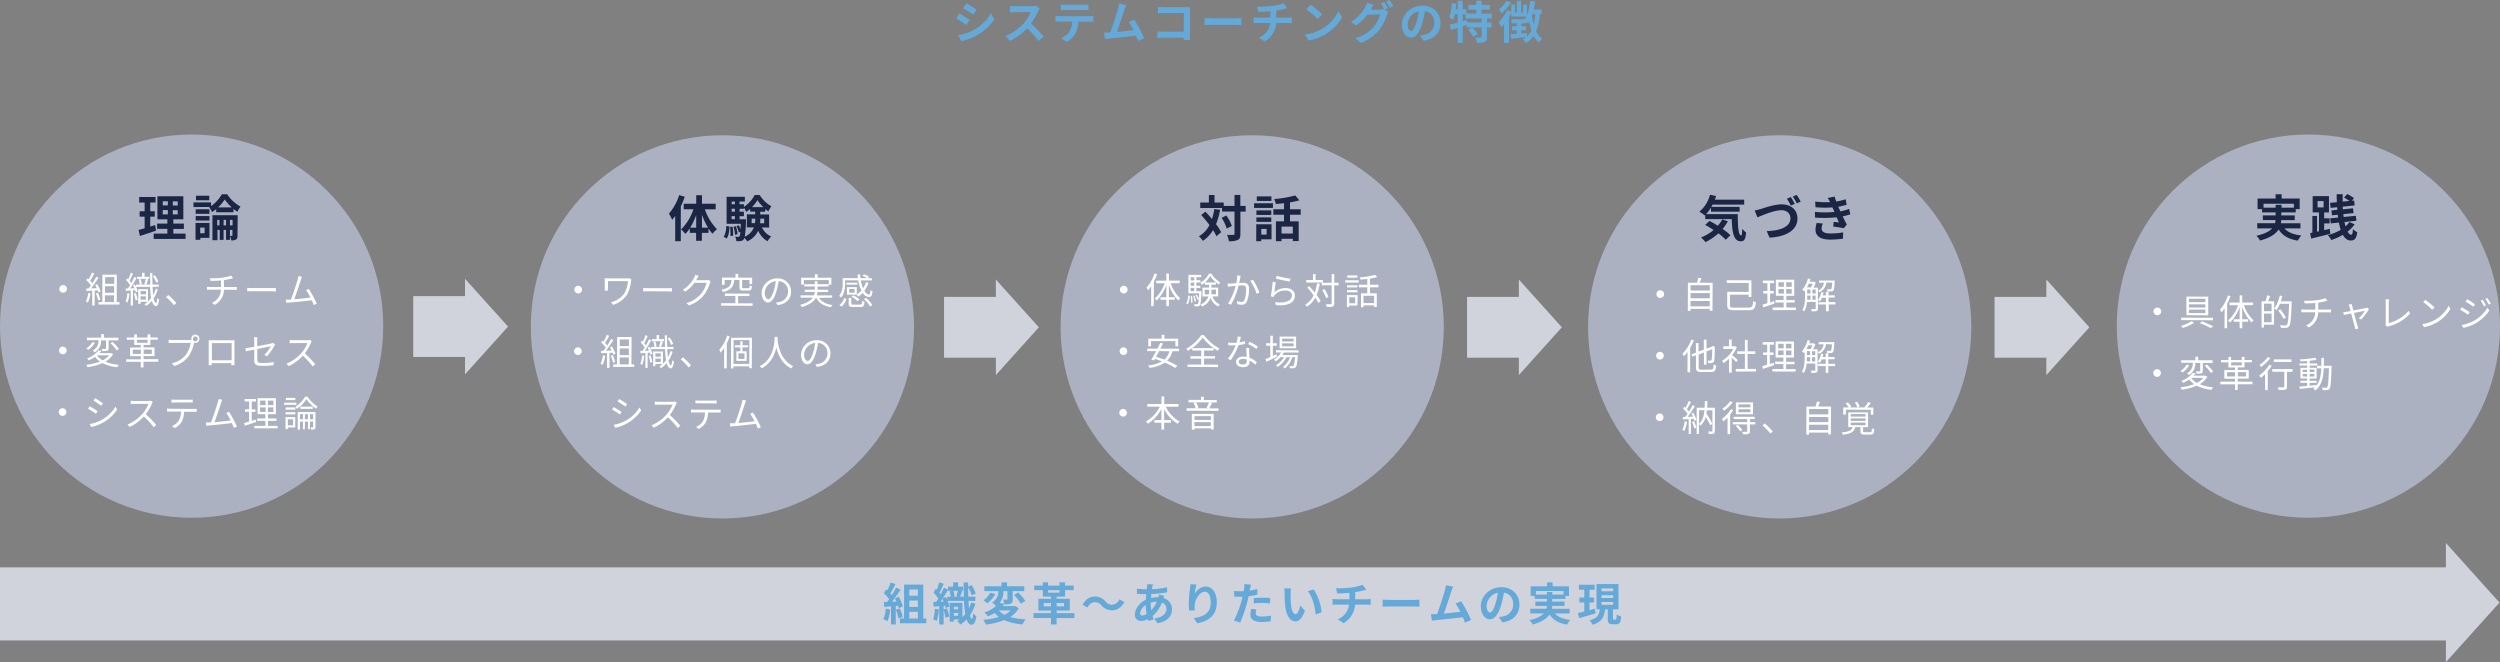 <svg xmlns="http://www.w3.org/2000/svg" width="1109" height="293.72" viewBox="0 0 1109 293.72"><rect x="0" y="0" width="1109" height="293.72" fill="#808080" stroke="none"/><defs><style>.cls-1{fill:#64a9d8;}.cls-2{fill:#d0d2dc;}.cls-3{fill:#acb1c1;}.cls-4{fill:#fff;}.cls-5{fill:#1b2544;}</style></defs><g id="レイヤー_2" data-name="レイヤー 2"><g id="サービス"><path class="cls-1" d="M430.16,8.82l-1.46,2.24a52.23,52.23,0,0,0-4.56-2.84L425.6,6C426.94,6.72,429.14,8.1,430.16,8.82Zm1.62,4.58a20.39,20.39,0,0,0,7.78-7.5l1.54,2.72a24.15,24.15,0,0,1-8,7.18,24.34,24.34,0,0,1-6.68,2.48L425,15.64A22.19,22.19,0,0,0,431.78,13.4Zm1.46-9.1-1.5,2.22c-1.12-.78-3.2-2.14-4.52-2.88l1.46-2.2C430,2.18,432.2,3.58,433.24,4.3Z"/><path class="cls-1" d="M461.18,3.72a9.45,9.45,0,0,0-.7,1.24,29.4,29.4,0,0,1-3.14,5.5,56.22,56.22,0,0,1,5.58,5.72l-2.28,2a45.61,45.61,0,0,0-5-5.66,26.34,26.34,0,0,1-7.52,5.62L446,16a22.66,22.66,0,0,0,8.2-5.74,15.5,15.5,0,0,0,3-4.9h-6.78c-.84,0-1.94.12-2.36.14V2.62a22.34,22.34,0,0,0,2.36.14h7a7.22,7.22,0,0,0,2.08-.26Z"/><path class="cls-1" d="M483.22,7.18A15.39,15.39,0,0,0,485,7.06v2.6c-.5,0-1.26-.06-1.82-.06H478.4a12.69,12.69,0,0,1-1.28,5.14,9.6,9.6,0,0,1-4,3.84l-2.34-1.7A8.31,8.31,0,0,0,474.38,14a8.59,8.59,0,0,0,1.24-4.42h-5.5c-.58,0-1.36,0-1.92.08V7.06c.6.06,1.3.12,1.92.12ZM472.68,4.44c-.7,0-1.54,0-2.14.08V1.94a14.9,14.9,0,0,0,2.12.14h8a15.67,15.67,0,0,0,2.16-.14V4.52c-.7,0-1.46-.08-2.16-.08Z"/><path class="cls-1" d="M504.86,18.18c-.26-.68-.58-1.5-.94-2.36-3.26.38-9.32,1-11.84,1.28l-1.88.24-.46-2.92c.68,0,1.54,0,2.2,0l.54,0c1.16-3,2.88-8.44,3.46-10.52a14.84,14.84,0,0,0,.48-2.3l3.18.64a22.75,22.75,0,0,0-.86,2.22c-.64,2-2.26,7-3.26,9.72,2.44-.24,5.28-.56,7.3-.8a24.17,24.17,0,0,0-2.1-3.66l2.5-1A61.51,61.51,0,0,1,507.56,17Z"/><path class="cls-1" d="M525.06,17.72c0-.32,0-.66,0-1H516c-.78,0-1.92.06-2.58.12V13.94c.7.06,1.6.12,2.5.12h9.22V5.78h-9c-.84,0-1.92,0-2.48.08V3.08c.74.08,1.78.12,2.48.12h10.06c.58,0,1.42,0,1.76,0,0,.46-.06,1.26-.06,1.84V15.36c0,.7,0,1.76.08,2.36Z"/><path class="cls-1" d="M534.34,8c.72.06,2.18.12,3.22.12H548.3c.92,0,1.82-.08,2.34-.12v3.14c-.48,0-1.5-.1-2.34-.1H537.56c-1.14,0-2.48,0-3.22.1Z"/><path class="cls-1" d="M571.2,7.82c.42,0,1.38-.08,1.82-.12v2.58c-.54,0-1.22-.08-1.76-.08h-5.18A10,10,0,0,1,561,18.42l-2.54-1.72a7.92,7.92,0,0,0,5-6.5h-5.5c-.62,0-1.36,0-1.88.08V7.7a17.41,17.41,0,0,0,1.84.12h5.64V5c-1.92.16-4,.22-5.36.26l-.62-2.32a47.2,47.2,0,0,0,6.82-.32,21.68,21.68,0,0,0,5-1.2l1.64,2.2L569.52,4a32.29,32.29,0,0,1-3.36.66V7.82Z"/><path class="cls-1" d="M586.48,12.78A19,19,0,0,0,593.76,5l1.56,2.82a21.27,21.27,0,0,1-7.4,7.4A21.66,21.66,0,0,1,580.5,18l-1.68-2.64A20.61,20.61,0,0,0,586.48,12.78Zm0-6.48-2,2.1a41.58,41.58,0,0,0-5-4.32l1.88-2A42,42,0,0,1,586.48,6.3Z"/><path class="cls-1" d="M614.18,4.26l1.7,1a8.47,8.47,0,0,0-.66,1.42,20.18,20.18,0,0,1-3.5,6.68,18.63,18.63,0,0,1-8.06,5.66l-2.36-2.12a16,16,0,0,0,8.06-5,14.15,14.15,0,0,0,2.84-5.44h-5.64a22,22,0,0,1-5,4.84L599.28,9.7a17.11,17.11,0,0,0,6.24-6.42,8.74,8.74,0,0,0,.9-2.1l2.94,1c-.48.7-1,1.6-1.24,2l-.06.1h4A6.3,6.3,0,0,0,613.82,4l.14.08a23.19,23.19,0,0,0-1.46-2.58L614.08.9a29.28,29.28,0,0,1,1.58,2.74ZM616.44,0a28.56,28.56,0,0,1,1.62,2.72l-1.6.68a19,19,0,0,0-1.6-2.76Z"/><path class="cls-1" d="M629.92,15.76c.76-.1,1.32-.2,1.84-.32a5.36,5.36,0,0,0,4.5-5.3c0-2.74-1.48-4.78-4.14-5.24a43,43,0,0,1-1.18,5.38c-1.18,4-2.9,6.44-5.06,6.44s-4-2.42-4-5.76c0-4.56,4-8.48,9.12-8.48,4.9,0,8,3.42,8,7.74,0,4.16-2.56,7.12-7.56,7.88Zm-1.54-6A31.79,31.79,0,0,0,629.44,5a6.21,6.21,0,0,0-5,5.74c0,2,.8,3,1.54,3S627.58,12.44,628.38,9.76Z"/><path class="cls-1" d="M659.6,8.18V10h2v2.2h-2v4.18c0,1.2-.2,1.84-1,2.22a9.08,9.08,0,0,1-3.44.4,8.66,8.66,0,0,0-.72-2.36c1,0,2.08,0,2.4,0s.42-.08.42-.34V12.18h-4.18a15.69,15.69,0,0,1,2.4,3l-1.9,1.22a16,16,0,0,0-2.28-3.14L653,12.18H650.6V11.12l-1.76.56V19h-2.18V12.34l-3,.88-.56-2.28c1-.22,2.22-.54,3.56-.9V6.36h-1.34a16.18,16.18,0,0,1-.74,2.54,12.73,12.73,0,0,0-1.68-1.08A24.32,24.32,0,0,0,644,1.38l2,.32q-.12,1.2-.3,2.4h.94V.36h2.18V4.1h1.66V6h4.4V4.28h-3.54V2.12h3.54V.34h2.36V2.12h3.68V4.28h-3.68V6h4.54v2.2Zm-2.34,0h-7.1V6.36h-1.32V9.42l1.84-.52.16,1.08h6.42Z"/><path class="cls-1" d="M683.08,6.24a25.64,25.64,0,0,1-1.66,7.6,8.16,8.16,0,0,0,2.7,3.28,7.49,7.49,0,0,0-1.44,1.78,9.07,9.07,0,0,1-2.4-3A10.92,10.92,0,0,1,677,19.08a12.31,12.31,0,0,0-1.5-1.6,11.17,11.17,0,0,0,1.48-1c-2.36.26-4.78.5-6.64.68l-.3-2,2.82-.18V13.44h-2.08V11.66h2.08V10.32h-2.38V8.48h6a10.06,10.06,0,0,0,.64-1.14h-6.72V5.76c-.3.6-.64,1.22-1,1.82V19H667.2V10.7c-.38.48-.78.92-1.16,1.32a14.08,14.08,0,0,0-1.26-2.16,18.7,18.7,0,0,0,3.76-5.34l1.82.66V2H672V5.52h.86V.36h1.92V5.52h.88V2.06h1.68V6.82A24.32,24.32,0,0,0,678.78.36L681,.68c-.18,1.2-.4,2.4-.66,3.56h3.58v2ZM670.36,1.12A20.69,20.69,0,0,1,666.1,6a10.9,10.9,0,0,0-1.18-1.82,14,14,0,0,0,3.3-3.8Zm7,15.06a9.15,9.15,0,0,0,2-2.62,27.65,27.65,0,0,1-.94-4,9.94,9.94,0,0,1-.58.9c-.14-.24-.4-.64-.68-1v.88h-2.28v1.34h2.06v1.78h-2.06v1.4l2.48-.2Zm2.44-9.94c-.06.2-.14.4-.2.6a29.55,29.55,0,0,0,.76,4,28.8,28.8,0,0,0,.7-4.56Z"/><rect class="cls-2" x="183.31" y="131.37" width="24.52" height="26.98"/><polygon class="cls-2" points="225.37 144.87 206.28 123.67 206.28 166.07 225.37 144.87"/><circle class="cls-3" cx="85" cy="144.68" r="85"/><path class="cls-4" d="M28,126.44a1.7,1.7,0,1,1-1.7,1.69A1.7,1.7,0,0,1,28,126.44Z"/><path class="cls-4" d="M40.14,130.15A13.75,13.75,0,0,1,39,134.21a4.37,4.37,0,0,0-.92-.45,11.75,11.75,0,0,0,1.06-3.8ZM42,128.88l0,6.66H40.91l0-6.59-2.61.12L38.25,128l1,0a17,17,0,0,0,1.08-1.42,13.83,13.83,0,0,0-2.08-2.32l.61-.76a6,6,0,0,1,.48.42,23.83,23.83,0,0,0,1.44-3l1.05.41A29.16,29.16,0,0,1,40,124.52a10.1,10.1,0,0,1,1,1.11c.66-1,1.27-2,1.73-2.91l1,.46a52.6,52.6,0,0,1-3.34,4.75l2.56-.1a12.86,12.86,0,0,0-.77-1.43l.88-.38a13,13,0,0,1,1.57,3.26l-.95.44a5.34,5.34,0,0,0-.3-.91Zm1.46,1a13.87,13.87,0,0,1,1,3.08l-.94.32a15.53,15.53,0,0,0-1-3.11ZM53,134v1.09l-9.32,0V134h1.7l.06-12.17,6.38,0L51.77,134Zm-6.47,0,4.06,0,0-3-4.07,0Zm4.1-7.05-4.07,0v2.94l4.07,0Zm-4-4v2.95l4.06,0,0-3Z"/><path class="cls-4" d="M57.44,130.22a15.32,15.32,0,0,1-.89,4,4.34,4.34,0,0,0-.84-.4,14.11,14.11,0,0,0,.8-3.81Zm2.35-4.07a12,12,0,0,1,1.31,3.19l-.89.37a8,8,0,0,0-.25-1l-1,.08,0,6.75H58l0-6.68-2.16.15L55.75,128l1,0c.31-.43.63-.94.95-1.48a15.18,15.18,0,0,0-1.78-2.28l.55-.78c.14.14.29.29.43.45A21.91,21.91,0,0,0,58,121l1,.36a32.84,32.84,0,0,1-1.5,3.19c.27.34.53.67.73,1,.52-.93,1-1.88,1.36-2.68l1,.4a48.07,48.07,0,0,1-2.83,4.68l1.86-.09a11,11,0,0,0-.65-1.38Zm.42,3.83a16.07,16.07,0,0,1,.81,3l-.88.26a15.88,15.88,0,0,0-.77-3ZM70,128.35a13.65,13.65,0,0,1-1.83,4c.27,1.29.63,2,1.08,2.06.26,0,.47-.85.57-2.24a4,4,0,0,0,.78.6c-.3,2.35-.83,3-1.39,3-.85,0-1.42-.87-1.83-2.33a11.72,11.72,0,0,1-2.54,2.26,4.9,4.9,0,0,0-.75-.76,9.26,9.26,0,0,0,1.45-1.08l-3.22,0v.95h-1l0-6.53,4.33,0,0,5.42a9.55,9.55,0,0,0,1.38-1.53,40.36,40.36,0,0,1-.45-4.92l-6.25,0v-1H62a9.32,9.32,0,0,0-.47-2.3l.83-.18a8.18,8.18,0,0,1,.52,2.3l-.69.18h2.48l-.65-.18a16.26,16.26,0,0,0,.65-2.35l-3.86,0v-.93H63V121h1.11v1.78h2.16v.93H64.73l1,.25c-.27.78-.55,1.69-.82,2.28h1.77c0-1.59-.08-3.31-.1-5.16h1c0,1.84,0,3.59.07,5.15l2.79,0v1H67.68c.07,1.36.16,2.59.3,3.62a11.86,11.86,0,0,0,1.1-2.77Zm-5.27,4.58v-1.49h-2.4v1.49Zm-2.38-3.82v1.46h2.4v-1.46Zm7-3.76a18.92,18.92,0,0,0-1.52-2.89l.88-.36a16,16,0,0,1,1.57,2.82Z"/><path class="cls-4" d="M77.15,135.36a25,25,0,0,0-3.52-3.59l1.05-.9a29.36,29.36,0,0,1,3.57,3.57Z"/><path class="cls-4" d="M103.77,127.34c.36,0,.93,0,1.27-.06v1.33c-.35,0-.83-.07-1.23-.07l-4.47,0a7.58,7.58,0,0,1-4.13,6.69L94,134.32A6.35,6.35,0,0,0,98,128.51l-4.75,0c-.51,0-1.06,0-1.43.06v-1.33c.35,0,.91.07,1.39.07l4.82,0V124.4c-1.61.15-3.42.19-4.65.2l-.32-1.18a38.67,38.67,0,0,0,5.38-.22,20.85,20.85,0,0,0,4.13-.91l.85,1.11-.92.24c-.78.2-2,.44-3.17.61v3.07Z"/><path class="cls-4" d="M109.66,127.69c.48,0,1.32.09,2.22.09l8.77,0a16.55,16.55,0,0,0,1.73-.07v1.57c-.32,0-1-.08-1.71-.09l-8.79,0c-.88,0-1.73,0-2.22.07Z"/><path class="cls-4" d="M139.19,135.31c-.2-.58-.52-1.32-.87-2.1-2.48.31-7.83.87-10,1-.4,0-.86.11-1.32.17l-.24-1.49c.48,0,1,0,1.49,0l.8,0c.91-2.2,2.57-7.32,3-8.88a13.42,13.42,0,0,0,.33-1.54l1.58.33c-.16.4-.34.81-.55,1.49-.49,1.5-2.08,6.4-2.89,8.48,2.36-.21,5.43-.55,7.18-.77a23.53,23.53,0,0,0-1.93-3.29l1.21-.54a42.51,42.51,0,0,1,3.5,6.54Z"/><path class="cls-4" d="M27.9,153.77a1.7,1.7,0,1,1-1.71,1.69A1.69,1.69,0,0,1,27.9,153.77Z"/><path class="cls-4" d="M50.17,157.13a9.29,9.29,0,0,1-3.42,3.31,20.57,20.57,0,0,0,6,1.39,3.75,3.75,0,0,0-.69,1.08,18.31,18.31,0,0,1-6.59-1.84,24,24,0,0,1-6.68,1.8,3.17,3.17,0,0,0-.57-1.05,24.61,24.61,0,0,0,6.12-1.42,9.56,9.56,0,0,1-2.17-2.08,15.3,15.3,0,0,1-2.79,1.52,3.71,3.71,0,0,0-.75-.87,11.21,11.21,0,0,0,5.09-3.56l1.28.23a10.9,10.9,0,0,1-.84,1l5,0,.22,0Zm-8.07-5.07a9.7,9.7,0,0,1-3,3.17c-.21-.21-.58-.53-.81-.71a7.54,7.54,0,0,0,2.7-2.78Zm1.6-1.14-5.12,0V149.8l6.32,0v-1.58h1.2v1.59l6.4,0V151l-4.32,0,0,3.52c0,.59-.1.89-.55,1.08a7.56,7.56,0,0,1-2.23.15,3.91,3.91,0,0,0-.33-1l1.7,0c.21,0,.26-.07.26-.24v-3.51H44.82v.1A5.54,5.54,0,0,1,42,156.29a3.9,3.9,0,0,0-.86-.81A4.64,4.64,0,0,0,43.7,151Zm-.65,6.78a8,8,0,0,0,2.51,2.16,9,9,0,0,0,2.83-2.23l-5.25,0Zm6.88-6a18.41,18.41,0,0,1,2.83,3.11l-1,.62A17.89,17.89,0,0,0,49,152.25Z"/><path class="cls-4" d="M70.21,160.47l-6.55,0V163h-1.2v-2.51l-6.5,0v-1.1l6.5,0V158l-4.74,0,0-3.84,4.74,0V153H59.55v-2.27l-3.28,0v-1l3.28,0v-1.4h1.17v1.39l4.76,0v-1.4h1.2v1.39l3.3,0v1l-3.3,0V153h-3v1.1l4.88,0,0,3.84-4.88,0v1.36l6.55,0ZM62.47,157v-1.9l-3.55,0V157Zm-1.75-4.92,4.76,0v-1.34l-4.75,0Zm3,3V157h3.63v-1.9Z"/><path class="cls-4" d="M84.41,150.86a5,5,0,0,0,.53,0,1.7,1.7,0,0,1-.08-.51,1.8,1.8,0,1,1,3.59,0,1.79,1.79,0,0,1-1.81,1.78,1.76,1.76,0,0,1-.6-.1l0,.18a16.08,16.08,0,0,1-2.42,5.89,12.22,12.22,0,0,1-6.33,4.25l-1.08-1.21a10.54,10.54,0,0,0,6.26-3.81,12.05,12.05,0,0,0,2.12-5.21l-8.19,0c-.63,0-1.19,0-1.59,0v-1.41a15.09,15.09,0,0,0,1.6.11Zm3.3-.51a1.08,1.08,0,0,0-1-1.08,1.07,1.07,0,1,0,1,1.08Z"/><path class="cls-4" d="M104,160.09c0,.52,0,1.75,0,1.92h-1.37c0-.11,0-.48,0-.92l-8.74,0c0,.42,0,.8,0,.91H92.58c0-.19,0-1.38,0-1.94l0-7.87c0-.37,0-.87,0-1.25.62,0,1,0,1.42,0l8.6,0c.35,0,.92,0,1.41,0,0,.4,0,.85,0,1.25ZM94,152.2l0,7.6,8.76,0,0-7.61Z"/><path class="cls-4" d="M117.27,157.4a14.78,14.78,0,0,0,2.87-3.79l-6,1.2,0,4.76c0,1.1.4,1.45,2.32,1.46a25.32,25.32,0,0,0,5-.44L121.3,162a35.83,35.83,0,0,1-5,.3c-3,0-3.51-.79-3.51-2.37l0-4.84c-1.62.31-3.05.61-3.69.75l-.25-1.34c.72-.1,2.25-.36,3.94-.67l0-2.74a8.93,8.93,0,0,0-.11-1.47h1.52a10.55,10.55,0,0,0-.12,1.48v2.49c2.73-.51,5.53-1.07,6.2-1.22a3,3,0,0,0,.85-.28l.94.74a7.16,7.16,0,0,0-.4.64,24.08,24.08,0,0,1-3.29,4.64Z"/><path class="cls-4" d="M138.31,151.38a5.26,5.26,0,0,0-.4.7,20.54,20.54,0,0,1-2.71,4.68,45.35,45.35,0,0,1,4.65,4.79l-1.13,1a36.88,36.88,0,0,0-4.38-4.78,20.18,20.18,0,0,1-6.26,4.65l-1-1.08a18.43,18.43,0,0,0,6.62-4.72,14.47,14.47,0,0,0,2.68-4.44l-6.25,0c-.56,0-1.44.06-1.61.07v-1.45c.23,0,1.14.11,1.62.12l6.18,0a4.3,4.3,0,0,0,1.2-.14Z"/><path class="cls-4" d="M27.77,181.09a1.7,1.7,0,1,1-1.71,1.69A1.68,1.68,0,0,1,27.77,181.09Z"/><path class="cls-4" d="M43.28,182.42l-.74,1.11a36.42,36.42,0,0,0-3.48-2.21l.71-1.08A39,39,0,0,1,43.28,182.42Zm1.84,3.82a16.39,16.39,0,0,0,6.09-5.83l.76,1.31a18.7,18.7,0,0,1-6.17,5.7,20,20,0,0,1-5.32,2l-.73-1.31A17.09,17.09,0,0,0,45.12,186.24Zm.54-7.32L44.91,180c-.77-.58-2.49-1.74-3.43-2.29l.72-1.07C43.14,177.18,45,178.41,45.66,178.92Z"/><path class="cls-4" d="M67.78,178.36a4.05,4.05,0,0,0-.4.7,20.54,20.54,0,0,1-2.71,4.68,47.36,47.36,0,0,1,4.65,4.79l-1.13,1a36.2,36.2,0,0,0-4.38-4.77,20.31,20.31,0,0,1-6.26,4.64l-1-1.08a18.31,18.31,0,0,0,6.62-4.72,14.24,14.24,0,0,0,2.67-4.44l-6.24,0c-.56,0-1.44.06-1.62.07v-1.45c.23,0,1.14.12,1.62.12l6.18,0a4.3,4.3,0,0,0,1.2-.14Z"/><path class="cls-4" d="M86,181.41a7.92,7.92,0,0,0,1.25-.08v1.33l-1.25,0-4.35,0a9.69,9.69,0,0,1-1,4.37,7.72,7.72,0,0,1-3.16,2.9L76.29,189a6.62,6.62,0,0,0,3-2.44,7.79,7.79,0,0,0,1-4l-4.79,0c-.49,0-1,0-1.39,0v-1.33c.43,0,.89.08,1.39.09Zm-8.49-2.86c-.53,0-1,0-1.45,0v-1.33a12.85,12.85,0,0,0,1.44.1l6.49,0a12.5,12.5,0,0,0,1.48-.09v1.33c-.47,0-1-.06-1.49-.06Z"/><path class="cls-4" d="M103.73,189.79c-.21-.58-.53-1.32-.87-2.11-2.49.31-7.84.88-10,1.06-.4,0-.87.11-1.33.17l-.23-1.49c.48,0,1,0,1.48,0l.81,0c.9-2.21,2.56-7.32,3-8.89A12.85,12.85,0,0,0,97,177l1.59.33c-.16.39-.34.81-.55,1.48-.49,1.5-2.08,6.41-2.9,8.49,2.36-.22,5.43-.55,7.18-.77a22.11,22.11,0,0,0-1.92-3.29l1.2-.54a43.88,43.88,0,0,1,3.51,6.53Z"/><path class="cls-4" d="M113.59,187.21c-1.71.57-3.54,1.18-5,1.64l-.27-1.2c.6-.18,1.34-.4,2.15-.66l0-4.31H108.7v-1.12h1.82l0-3.47h-2V177l5,0v1.12h-1.84v3.48h1.61v1.12h-1.62l0,3.95,1.75-.57Zm9.55,1.74V190l-10.3,0V188.9l4.87,0v-2.2l-3.64,0v-1.08h3.63v-1.87l-3.44,0,0-7.12,8.13,0,0,7.12h-3.49v1.87l3.73,0v1.09l-3.73,0v2.19Zm-7.77-6.23h2.44v-2h-2.44Zm0-3,2.43,0v-2H115.4Zm5.9,1h-2.45v2.05h2.45Zm0-3-2.44,0v2h2.45Z"/><path class="cls-4" d="M131.47,179.61l-5.43,0v-1l5.42,0Zm-.5,10h-3.31v.75h-1l0-5.36,4.32,0Zm-4.27-6.77,4.31,0v1l-4.31,0Zm0-2.12,4.31,0v1l-4.3,0ZM131,177.5l-4.15,0v-1l4.14,0ZM127.68,186l0,2.68H130V186Zm8.75-10a14.6,14.6,0,0,0,4.43,4.3,10.66,10.66,0,0,0-.66,1,16.32,16.32,0,0,1-4.25-4.24,15,15,0,0,1-4.27,4.33,4.49,4.49,0,0,0-.62-1,12.62,12.62,0,0,0,4.28-4.46Zm3.51,13.45c0,.48-.1.77-.42.94a3.68,3.68,0,0,1-1.48.17,3.47,3.47,0,0,0-.33-1h1c.15,0,.18,0,.18-.19V187h-1.41v3.4h-.87l0-3.39h-1.36l0,3.4h-.85l0-3.39h-1.34l0,3.57h-1l0-7.81,7.89,0ZM134.42,186v-2.27h-1.35V186Zm4.31-5.63v1l-5.48,0v-1ZM136.62,186v-2.27h-1.36V186Zm2.28,0v-2.28H137.5V186Z"/><rect class="cls-2" y="251.68" width="1089.88" height="32.43"/><polygon class="cls-2" points="1108.78 267.3 1085 240.88 1085 293.72 1108.78 267.3"/><path class="cls-1" d="M394.89,270.38a18.49,18.49,0,0,1-1.2,5.16,11.76,11.76,0,0,0-1.82-.86,14.54,14.54,0,0,0,1.06-4.64Zm2.46-1.56V277h-2.1V269l-3,.2-.2-2.08,1.48-.06c.3-.38.62-.8.92-1.24a18.84,18.84,0,0,0-2.4-2.74l1.12-1.64.48.42a26.44,26.44,0,0,0,1.46-3.48l2.1.74c-.72,1.38-1.54,2.92-2.26,4,.26.28.5.58.7.84a31.27,31.27,0,0,0,1.84-3.28l2,.84a64.39,64.39,0,0,1-3.82,5.42l2-.08c-.22-.48-.46-1-.7-1.38l1.68-.74a16.31,16.31,0,0,1,1.84,4.22l-1.8.84a10.88,10.88,0,0,0-.28-1.08Zm1.8,1.1a22.81,22.81,0,0,1,1.3,3.76l-1.88.66a20.36,20.36,0,0,0-1.18-3.86Zm11.76,4.42v2.14h-11.7v-2.14h1.84v-15h8.52v15Zm-7.56-12.86v2.78h3.82v-2.78Zm3.82,4.9h-3.82v2.86h3.82Zm-3.82,8h3.82v-3h-3.82Z"/><path class="cls-1" d="M416.53,270.32a21,21,0,0,1-1,5.12,10.92,10.92,0,0,0-1.62-.76,15.44,15.44,0,0,0,.8-4.64Zm16.16-2.48a18.88,18.88,0,0,1-2.4,5.08c.22,1,.5,1.58.82,1.6s.46-.9.56-2.44a7.6,7.6,0,0,0,1.46,1.28c-.48,3.08-1.36,3.8-2.1,3.78-1,0-1.72-.86-2.24-2.38a14.67,14.67,0,0,1-2.78,2.3,7.29,7.29,0,0,0-1.42-1.52,11.29,11.29,0,0,0,1.14-.76h-2.66v1h-1.8v-8.34h5.66v6.3a16.6,16.6,0,0,0,1.28-1.38,50.46,50.46,0,0,1-.58-5.82h-7.26a12.13,12.13,0,0,1,.76,2.48l-1.68.7a8.38,8.38,0,0,0-.22-1.06l-.66.06v1.6l1.5-.46a22.41,22.41,0,0,1,1,3.62l-1.64.58a25.33,25.33,0,0,0-.84-3.52V277h-1.94v-8.08l-2.44.2-.2-2.08,1.3-.06c.3-.44.6-.94.92-1.46a18.42,18.42,0,0,0-2.1-2.64l1-1.68c.14.12.26.26.4.4a24.08,24.08,0,0,0,1.1-3.26l2,.64c-.6,1.34-1.28,2.88-1.86,4a8,8,0,0,1,.54.68c.54-1,1-2,1.4-2.92l1.84.8v-1.3h2.26v-1.92h2.16v1.92h2.26V262h-1.14l.74.16c-.32.88-.66,1.84-.94,2.52h1.7c-.06-1.92-.1-4-.12-6.26h2v1.8l1.58-.66a20.89,20.89,0,0,1,1.8,3.72l-1.82.8a18.41,18.41,0,0,0-1.56-3.56c0,1.46,0,2.86.06,4.16h3.14v1.86h-3.06c.06,1.2.12,2.3.22,3.26a14.1,14.1,0,0,0,1-2.5Zm-14.08-1c-.18-.42-.36-.84-.54-1.24-.28.46-.58.9-.86,1.32Zm1-2c.2.38.4.8.58,1.22v-1.32h1.56a10,10,0,0,0-.5-2.44l1.06-.24h-1.76v-.44c-.68,1.16-1.46,2.48-2.26,3.72Zm4.6-.3a21.32,21.32,0,0,0,.66-2.48h-2a8.24,8.24,0,0,1,.56,2.5l-.72.18H425Zm-1.1,4.6v1.2H425v-1.2Zm1.94,4v-1.24h-1.94v1.24Z"/><path class="cls-1" d="M451.87,269.84a11,11,0,0,1-3.74,3.88,28.47,28.47,0,0,0,6.84,1,10.4,10.4,0,0,0-1.38,2.24,23.09,23.09,0,0,1-8.1-1.9,30.7,30.7,0,0,1-8.24,2,7.83,7.83,0,0,0-1.12-2.14,31.41,31.41,0,0,0,7-1.24,12,12,0,0,1-1.86-1.78,19.22,19.22,0,0,1-3.08,1.54,6.37,6.37,0,0,0-1.5-1.76,14,14,0,0,0,5.1-2.84,8.62,8.62,0,0,0-1.7-1.6,5.33,5.33,0,0,0,2.78-5h-6.2v-2.18h7.6v-1.72h2.44v1.72h7.66v2.18h-5.14v3.6c0,1-.16,1.58-.84,1.92a7.09,7.09,0,0,1-2.82.34,7.87,7.87,0,0,0-.66-2.08c.7,0,1.48,0,1.7,0s.3-.06.3-.26v-3.54h-1.82a7.66,7.66,0,0,1-1.66,5.24l2.1.42c-.24.32-.48.64-.74,1h5.1l.42-.08Zm-10.4-6.32a12.42,12.42,0,0,1-3.52,4.14,14.3,14.3,0,0,0-1.64-1.38,8.4,8.4,0,0,0,2.94-3.36Zm1.58,7.24a8.53,8.53,0,0,0,2.56,2,9.88,9.88,0,0,0,2.72-2Zm8.6-7.92a23.48,23.48,0,0,1,3.18,3.74l-2,1.22a21.42,21.42,0,0,0-3-3.9Z"/><path class="cls-1" d="M476.61,274.18h-7.9V277h-2.48v-2.86h-7.76V272h7.76v-1.18h-5.6v-5.18h5.6v-1h-3.64v-2.86h-3.8v-2h3.8v-1.46h2.34v1.46H470v-1.46h2.46v1.46h3.82v2h-3.82v2.86h-3.74v1h5.84v5.18h-5.84V272h7.9ZM466.23,269V267.5H463V269Zm-1.3-6.1H470v-1.1h-5.06Zm3.78,4.58V269H472V267.5Z"/><path class="cls-1" d="M488.61,268.54a3.69,3.69,0,0,0-3-1.44,3.91,3.91,0,0,0-3.18,2.4l-2.2-1.2c1.34-2.48,3.3-3.68,5.44-3.68a6.05,6.05,0,0,1,4.72,2.2,3.66,3.66,0,0,0,3,1.44,3.91,3.91,0,0,0,3.18-2.4l2.2,1.2c-1.34,2.48-3.3,3.68-5.44,3.68A6.05,6.05,0,0,1,488.61,268.54Z"/><path class="cls-1" d="M516.45,264.32c-.1.22-.24.64-.36,1a5.11,5.11,0,0,1,3.82,4.86c0,2.78-1.66,5.52-6.52,6.24l-1.32-2.08c3.82-.42,5.38-2.34,5.38-4.28a3,3,0,0,0-2-2.78,15.4,15.4,0,0,1-4.18,6c.14.52.3,1,.46,1.48l-2.28.68c-.08-.24-.18-.52-.26-.8a7,7,0,0,1-3.06.8,2.57,2.57,0,0,1-2.68-2.9c0-2.52,2.1-5.2,4.86-6.5.06-.84.12-1.68.2-2.48h-.64c-1,0-2.58-.08-3.5-.12l-.08-2.3a32.52,32.52,0,0,0,3.66.26h.76l.12-1.06a7.91,7.91,0,0,0,.06-1.18l2.6.06a7.69,7.69,0,0,0-.28,1.06c-.08.32-.14.68-.2,1.06a33,33,0,0,0,6.72-.84l0,2.28a57.55,57.55,0,0,1-7,.72c-.06.58-.12,1.18-.14,1.78a13.32,13.32,0,0,1,3-.36h.34a11.46,11.46,0,0,0,.18-1.18Zm-7.8,8.08a27.61,27.61,0,0,1-.42-4,5.18,5.18,0,0,0-2.48,3.64c0,.62.28,1,.92,1A4.21,4.21,0,0,0,508.65,272.4Zm1.8-5a23.09,23.09,0,0,0,.22,3.28,11.32,11.32,0,0,0,2.5-3.76,9.67,9.67,0,0,0-2.72.44Z"/><path class="cls-1" d="M530.77,259.28a32.34,32.34,0,0,0-.8,4.1c.94-1.52,2.66-3.2,4.9-3.2,2.76,0,4.9,2.7,4.9,7.06,0,5.6-3.44,8.28-8.68,9.24l-1.5-2.3c4.4-.68,7.48-2.12,7.48-6.92,0-3.06-1-4.76-2.66-4.76-2.34,0-4.38,3.52-4.48,6.12a11.89,11.89,0,0,0,.1,2.1l-2.46.16a25.62,25.62,0,0,1-.24-3.3,48,48,0,0,1,.56-6.34c.1-.72.14-1.52.16-2.08Z"/><path class="cls-1" d="M557.73,263.84c-1.18.26-2.52.48-3.84.64-.18.86-.38,1.74-.6,2.54a63.88,63.88,0,0,1-3.14,9.16l-2.78-.92a43.67,43.67,0,0,0,3.42-8.92c.14-.52.28-1.08.42-1.64-.46,0-.9,0-1.3,0-1,0-1.7,0-2.4-.08l-.06-2.48a19.5,19.5,0,0,0,2.5.16c.58,0,1.16,0,1.76-.06q.12-.66.18-1.14a10.28,10.28,0,0,0,.08-2l3,.24c-.14.54-.32,1.42-.42,1.86l-.16.76c1.12-.18,2.24-.4,3.32-.66Zm-.4,6.5a6.85,6.85,0,0,0-.28,1.66c0,.86.5,1.5,2.62,1.5a23,23,0,0,0,4.12-.4l-.1,2.54a31.69,31.69,0,0,1-4,.28c-3.34,0-5-1.16-5-3.16a13.59,13.59,0,0,1,.34-2.64Zm-1.16-5c1.1-.1,2.52-.2,3.8-.2a34.39,34.39,0,0,1,3.48.18l-.06,2.38a28.61,28.61,0,0,0-3.4-.24,29.1,29.1,0,0,0-3.82.22Z"/><path class="cls-1" d="M572.51,263.44c0,1.28,0,2.78.12,4.2.28,2.86.88,4.8,2.12,4.8.94,0,1.72-2.32,2.1-3.88l2,2.4c-1.32,3.44-2.56,4.66-4.16,4.66-2.16,0-4.06-2-4.62-7.28-.18-1.82-.22-4.12-.22-5.34a11.48,11.48,0,0,0-.14-2l3,0A15.69,15.69,0,0,0,572.51,263.44Zm13.76,8.14-2.62,1c-.3-3.18-1.36-7.84-3.52-10.28l2.52-.84C584.53,263.76,586.05,268.54,586.27,271.58Z"/><path class="cls-1" d="M606.21,265.82c.42,0,1.38-.08,1.82-.12v2.58c-.54,0-1.22-.08-1.76-.08h-5.18a10,10,0,0,1-5.12,8.22l-2.54-1.72a7.92,7.92,0,0,0,5-6.5H593c-.62,0-1.36,0-1.88.08V265.7a17.41,17.41,0,0,0,1.84.12h5.64V263c-1.92.16-4,.22-5.36.26l-.62-2.32a47.2,47.2,0,0,0,6.82-.32,21.68,21.68,0,0,0,5-1.2l1.64,2.2-1.54.38a32.29,32.29,0,0,1-3.36.66v3.18Z"/><path class="cls-1" d="M613.35,266c.72.06,2.18.12,3.22.12h10.74c.92,0,1.82-.08,2.34-.12v3.14c-.48,0-1.5-.1-2.34-.1H616.57c-1.14,0-2.48,0-3.22.1Z"/><path class="cls-1" d="M649.87,276.18c-.26-.68-.58-1.5-.94-2.36-3.26.38-9.32,1-11.84,1.28l-1.88.24-.46-2.92c.68,0,1.54,0,2.2,0l.54,0c1.16-3,2.88-8.44,3.46-10.52a14.84,14.84,0,0,0,.48-2.3l3.18.64a22.75,22.75,0,0,0-.86,2.22c-.64,2-2.26,7-3.26,9.72,2.44-.24,5.28-.56,7.3-.8a24.17,24.17,0,0,0-2.1-3.66l2.5-1a61.51,61.51,0,0,1,4.38,8.32Z"/><path class="cls-1" d="M664.93,273.76c.76-.1,1.32-.2,1.84-.32a5.36,5.36,0,0,0,4.5-5.3c0-2.74-1.48-4.78-4.14-5.24a43,43,0,0,1-1.18,5.38c-1.18,4-2.9,6.44-5.06,6.44s-4-2.42-4-5.76c0-4.56,4-8.48,9.12-8.48,4.9,0,8,3.42,8,7.74,0,4.16-2.56,7.12-7.56,7.88Zm-1.54-6a31.79,31.79,0,0,0,1.06-4.8,6.21,6.21,0,0,0-5,5.74c0,2,.8,3,1.54,3S662.59,270.44,663.39,267.76Z"/><path class="cls-1" d="M689.75,272.12c1.42,1.6,3.66,2.52,6.82,2.86a9.25,9.25,0,0,0-1.4,2.08c-3.8-.6-6.18-2-7.76-4.5-1.18,1.78-3.4,3.36-7.48,4.46a9.71,9.71,0,0,0-1.48-1.92c3.36-.76,5.28-1.8,6.38-3h-6v-2.06H686a9.17,9.17,0,0,0,.2-1.26h-5.12v-1.92h5.14v-1.2h-5.46v-1.32H679V260.1h7.3v-1.74h2.44v1.74H696v4.26h-1.6v1.32h-5.84v1.2H694v1.92h-5.46a6.79,6.79,0,0,1-.16,1.26h7.9v2.06Zm-3.54-8.36v-1.14h2.38v1.14h5v-1.58H681.33v1.58Z"/><path class="cls-1" d="M707.79,272.1l-7.26,2.12-.6-2.24c.8-.18,1.78-.44,2.86-.72v-4h-2.22v-2.18h2.22v-3.48h-2.4v-2.2h7v2.2h-2.3v3.48h2.08v2.18h-2.08v3.42l2.38-.66Zm8.88,2.78c.36,0,.44-.32.48-2.32a6.12,6.12,0,0,0,2,.88c-.2,2.74-.72,3.48-2.2,3.48h-1.5c-1.84,0-2.24-.68-2.24-2.7V270.3H712c-.36,3.26-1.28,5.58-5.54,6.84a7,7,0,0,0-1.32-2c3.62-.9,4.26-2.54,4.52-4.88h-1.46V259.1h9.76v11.2h-2.46v3.92c0,.58,0,.66.38.66Zm-6.28-12.6h5.22V261h-5.22Zm0,3h5.22v-1.24h-5.22Zm0,3h5.22v-1.24h-5.22Z"/><path class="cls-5" d="M69.25,102.3c-2.42.85-5.06,1.69-7.18,2.37L61.48,102c.77-.2,1.67-.44,2.68-.73V96.11H61.94v-2.4h2.22V89.84H61.74V87.4H69v2.44H66.65v3.87h2v2.4h-2v4.4c.73-.22,1.45-.44,2.16-.68Zm13.07,1.34V106H68.17v-2.37h6.07v-2.09H69.69V99.19h4.55V97.3h-4.4V87.07H81.33V97.3H76.9v1.89h4.67v2.36H76.9v2.09ZM72.2,91.12h2.26V89.29H72.2Zm0,4h2.26V93.19H72.2Zm6.64-5.79H76.66v1.83h2.18Zm0,3.9H76.66v1.89h2.18Z"/><path class="cls-5" d="M95.91,92.75a15.61,15.61,0,0,1-1.85,1.32,11.83,11.83,0,0,0-1.25-2.14l.15-.09H85.83V89.78h7.79v1.65a16.74,16.74,0,0,0,4.8-5.26h2.35a17,17,0,0,0,5.92,5.48,13.29,13.29,0,0,0-1.38,2.28,13.47,13.47,0,0,1-1.74-1.25v1.47H95.91Zm-3,12.76H88.87v.88H86.74v-7.5h6.2Zm0-10.67H86.8v-2h6.1Zm-6.1,1h6.1v2H86.8Zm6-7H86.93v-2h5.92Zm-4,12.12v2.53h1.94v-2.53Zm16.55,3.48c0,.92-.13,1.47-.68,1.82a3.9,3.9,0,0,1-2.1.38,7.32,7.32,0,0,0-.61-2c.39,0,.77,0,.92,0s.22-.07.22-.24V102H102v4.4h-1.72V102h-1.1v4.4H97.47V102h-1v4.55H94.24V95.47h11.18Zm-8-4.45V97.54h-1V100ZM102.8,92a21.53,21.53,0,0,1-3.13-3.52A17.26,17.26,0,0,1,96.73,92ZM100.29,100V97.54h-1.1V100Zm2.88,0V97.54H102V100Z"/><rect class="cls-2" x="418.78" y="131.7" width="24.52" height="26.98"/><polygon class="cls-2" points="460.84 145.19 441.76 123.99 441.76 166.39 460.84 145.19"/><circle class="cls-3" cx="320.47" cy="145" r="85"/><path class="cls-4" d="M256.5,126.77a1.7,1.7,0,1,1-1.7,1.68A1.68,1.68,0,0,1,256.5,126.77Z"/><path class="cls-4" d="M280.13,124c-.06.16-.17.6-.21.74a15.29,15.29,0,0,1-1.8,6,11.3,11.3,0,0,1-6.09,4.48L271,134.07a10.12,10.12,0,0,0,6-4,12.3,12.3,0,0,0,1.55-5.35l-8.84,0v3.2a10,10,0,0,0,0,1H268.2a8.09,8.09,0,0,0,.07-1l0-3.41a9.33,9.33,0,0,0-.06-1.07c.43,0,1,.05,1.71.06l8.21,0a4.37,4.37,0,0,0,1-.1Z"/><path class="cls-4" d="M285.33,127.75c.48,0,1.33.09,2.22.09l8.77,0c.8,0,1.38,0,1.73-.07v1.56c-.33,0-1-.08-1.72-.08l-8.79-.05c-.87,0-1.72,0-2.22.07Z"/><path class="cls-4" d="M315.27,124.83a7.18,7.18,0,0,0-.39.84,15.73,15.73,0,0,1-2.86,5.5,14.15,14.15,0,0,1-6.39,4.32l-1.15-1.05a13.06,13.06,0,0,0,6.41-4,12.85,12.85,0,0,0,2.56-5l-5.41,0a15.73,15.73,0,0,1-4.06,3.92l-1.1-.84a13.17,13.17,0,0,0,5.05-5.39,5.09,5.09,0,0,0,.5-1.26l1.49.5c-.28.42-.57,1-.73,1.25a5.8,5.8,0,0,1-.39.67l4.36,0a3,3,0,0,0,1-.14Z"/><path class="cls-4" d="M333.86,134.57v1.09l-14-.07V134.5l6.36,0v-3.22l-4.69,0v-1.07l10.95.05v1.08l-5.06,0v3.22Zm-8.15-10.35c-.33,2.83-1.28,4.48-5,5.31a3.5,3.5,0,0,0-.65-1c3.43-.65,4.19-2,4.47-4.31l-3.09,0v2.13h-1.17l0-3.2,6,0v-1.66h1.2v1.67l6.18,0V126h-1.2v-1.78h-3.23v3.17c0,.4.09.46.68.47h2.05c.46,0,.56-.18.61-1.3a3.41,3.41,0,0,0,1,.44c-.12,1.5-.46,1.89-1.53,1.88h-2.29c-1.39,0-1.73-.31-1.72-1.5v-3.17Z"/><path class="cls-4" d="M344.24,134.19a9.48,9.48,0,0,0,1.36-.19,4.76,4.76,0,0,0,4-4.67,4.39,4.39,0,0,0-4.19-4.61,33.9,33.9,0,0,1-1,4.55c-1,3.25-2.26,4.92-3.74,4.92s-2.82-1.65-2.81-4.26a6.78,6.78,0,0,1,7-6.42,5.76,5.76,0,0,1,6.05,5.86c0,3.33-2.22,5.54-6,6Zm-1-5.19a26,26,0,0,0,.9-4.27,5.53,5.53,0,0,0-4.92,5.1c0,2,.91,2.88,1.6,2.88S342.4,131.67,343.23,129Z"/><path class="cls-4" d="M363.33,132.14c1.12,1.71,3.17,2.76,5.95,3.18a4.49,4.49,0,0,0-.72,1c-3.12-.56-5.29-1.92-6.5-4.21h-.14c-.84,1.58-2.59,3-6.25,4.11a5.25,5.25,0,0,0-.71-1c3.12-.85,4.76-2,5.6-3.16l-5.43,0V131l6,0a5.42,5.42,0,0,0,.31-1.5l-4.44,0v-1l4.46,0v-1.42l-4.72,0v-1l4.72,0v-1.33h1.19v1.33l5,0v-1.84l-11.05,0v2H355.4V123.2l6.1,0v-1.56h1.19v1.55l6.11,0v3.08h-1.2v.85l-4.94,0v1.42l4.72,0v1l-4.76,0a6.46,6.46,0,0,1-.26,1.5l6.79,0v1Z"/><path class="cls-4" d="M380,130.7l-4.29,0v-3.34l4.36,0,0,3.3a9.6,9.6,0,0,0,2.06-1.83,16.24,16.24,0,0,1-1.42-4.46l-5.81,0v1.41c0,1.84-.31,4.45-1.77,6.23a3.4,3.4,0,0,0-.86-.74,8.63,8.63,0,0,0,1.54-5.51v-2.38l6.76,0c-.06-.53-.11-1.07-.14-1.62h1.14c0,.54.06,1.09.12,1.62h2.91a8.49,8.49,0,0,0-2-1l.62-.7a8,8,0,0,1,2.27,1.13l-.5.59h1.76v1l-4.89,0a15.73,15.73,0,0,0,1,3.46,11.12,11.12,0,0,0,1.31-2.68l1.1.26a12.86,12.86,0,0,1-1.84,3.51c.67,1.09,1.4,1.72,2.06,1.72.4,0,.56-.57.65-2a2.8,2.8,0,0,0,.92.53c-.2,2-.64,2.56-1.64,2.56a3.62,3.62,0,0,1-2.72-1.89,10.51,10.51,0,0,1-1.89,1.72,7.5,7.5,0,0,0-.86-.82Zm-7.66,4.65a5.94,5.94,0,0,0,2.14-3.11l1,.35a6.36,6.36,0,0,1-2.19,3.42Zm8-9.09-4.88,0v-.83l4.88,0Zm1.22,8.85c.7,0,.82-.19.87-1.68a3.29,3.29,0,0,0,1.09.44c-.17,1.87-.53,2.32-1.87,2.31l-3.11,0c-1.64,0-2.08-.33-2.07-1.54v-2.48h1.19v2.47c0,.4.12.48,1,.48Zm-2.5-6.93h-2.35v1.66h2.36ZM378.5,131a10,10,0,0,1,2.73,1.86l-.82.74a10.63,10.63,0,0,0-2.7-1.95Zm5.68,1.15a11.39,11.39,0,0,1,2.81,3.21l-1.06.58a10.62,10.62,0,0,0-2.73-3.27Z"/><path class="cls-4" d="M256.37,154.09a1.7,1.7,0,1,1-1.71,1.69A1.69,1.69,0,0,1,256.37,154.09Z"/><path class="cls-4" d="M268.48,157.8a14.15,14.15,0,0,1-1.16,4.06,3.93,3.93,0,0,0-.92-.45,11.57,11.57,0,0,0,1.05-3.81Zm1.89-1.27,0,6.65h-1.09l0-6.59-2.61.11-.09-1.07,1.06,0c.35-.41.72-.91,1.08-1.42a13.87,13.87,0,0,0-2.09-2.31l.62-.77c.16.13.31.28.47.42a20.7,20.7,0,0,0,1.44-3l1.06.4a29.16,29.16,0,0,1-1.84,3.21,12.57,12.57,0,0,1,1,1.11c.66-1,1.27-2,1.72-2.9l1,.45a52.6,52.6,0,0,1-3.34,4.75c.8,0,1.68-.07,2.56-.1a15.86,15.86,0,0,0-.78-1.42l.89-.38a13.29,13.29,0,0,1,1.57,3.25l-.95.45a5.42,5.42,0,0,0-.3-.92Zm1.45,1a13.77,13.77,0,0,1,1.06,3.08l-.95.31a15.87,15.87,0,0,0-1-3.11Zm9.52,4.11v1.09l-9.32,0v-1.09h1.69l.06-12.16,6.39,0-.06,12.16Zm-6.46,0,4.06,0,0-3.06-4.07,0Zm4.1-7.06-4.07,0v2.95l4.06,0Zm-4.05-4v2.94l4.06,0,0-2.94Z"/><path class="cls-4" d="M285.77,157.87a15,15,0,0,1-.88,4,4.46,4.46,0,0,0-.85-.41,13.93,13.93,0,0,0,.81-3.8Zm2.36-4.07a11.84,11.84,0,0,1,1.31,3.19l-.9.36a6.67,6.67,0,0,0-.25-.94l-1,.07,0,6.76h-1l0-6.67-2.16.15-.09-1.08,1,0c.31-.43.63-.94.95-1.48a15.25,15.25,0,0,0-1.78-2.29l.55-.78c.14.15.29.29.43.45a21.38,21.38,0,0,0,1.1-2.86l1,.36a32.84,32.84,0,0,1-1.5,3.19c.27.34.52.68.73,1,.52-.92,1-1.88,1.36-2.68l1,.41a53.68,53.68,0,0,1-2.83,4.67l1.86-.08a10.34,10.34,0,0,0-.65-1.38Zm.41,3.82a15.59,15.59,0,0,1,.82,3l-.88.27a15.69,15.69,0,0,0-.77-3Zm9.84-1.63a13.71,13.71,0,0,1-1.83,4c.27,1.28.63,2,1.08,2.05.26,0,.47-.84.57-2.23a4.33,4.33,0,0,0,.78.59c-.3,2.35-.83,3-1.39,3-.85,0-1.42-.87-1.83-2.33a11.69,11.69,0,0,1-2.54,2.26,4.84,4.84,0,0,0-.75-.75,10.5,10.5,0,0,0,1.45-1.08l-3.22,0v.94h-.95l0-6.53,4.34,0,0,5.43a10.49,10.49,0,0,0,1.38-1.53,42.24,42.24,0,0,1-.46-4.92l-6.24,0v-1h1.55a9.16,9.16,0,0,0-.47-2.29l.83-.19a8.16,8.16,0,0,1,.52,2.31l-.69.17H293l-.65-.18a15.58,15.58,0,0,0,.65-2.35h-3.86v-.93h2.13v-1.78h1.11v1.77h2.16v.93h-1.47l1,.25c-.27.78-.55,1.69-.83,2.28H295c-.06-1.58-.08-3.31-.1-5.15h1c0,1.84,0,3.59.07,5.16h2.79v1H296c.07,1.36.16,2.59.3,3.61a11.79,11.79,0,0,0,1.1-2.76Zm-5.27,4.59v-1.49h-2.4v1.48Zm-2.39-3.83v1.46h2.4v-1.45Zm7-3.75a18.46,18.46,0,0,0-1.52-2.89l.88-.37a16.09,16.09,0,0,1,1.57,2.83Z"/><path class="cls-4" d="M305.49,163a26,26,0,0,0-3.52-3.58l1-.91a30.09,30.09,0,0,1,3.57,3.57Z"/><path class="cls-4" d="M323.72,149.18a22.8,22.8,0,0,1-1.3,3.1l-.05,11.14h-1.14l0-9.09a16.37,16.37,0,0,1-1.56,2.1,8.1,8.1,0,0,0-.62-1.2,18.43,18.43,0,0,0,3.53-6.36Zm9.84.64-.06,13.5h-1.14v-.81l-7,0v.95h-1.11l.07-13.62Zm-1.19,11.62.05-10.58-7,0-.05,10.58Zm-3-7.36v1.76h1.84l0,4.25-4.56,0,0-4.26h1.74v-1.76H326v-.91h2.4v-1.81h1v1.81h2.46v.91Zm.88,2.66h-2.71v2.48h2.71Z"/><path class="cls-4" d="M344.89,149.4c0,.21,0,.46,0,.73.14,2.12,1,9.52,7,12.3a3.33,3.33,0,0,0-.88,1c-4.12-2-5.86-6.08-6.62-9.28-.72,3.2-2.39,7-6.45,9.22a4.18,4.18,0,0,0-.95-.92c6.5-3.28,6.53-10.92,6.66-13Z"/><path class="cls-4" d="M361.71,161.6a9.48,9.48,0,0,0,1.36-.19,4.74,4.74,0,0,0,4-4.67,4.39,4.39,0,0,0-4.19-4.61,32.36,32.36,0,0,1-1,4.55c-1,3.25-2.27,4.92-3.74,4.92s-2.82-1.65-2.81-4.26a6.77,6.77,0,0,1,7-6.42,5.76,5.76,0,0,1,6.05,5.86c0,3.33-2.22,5.54-6,6Zm-1-5.19a26,26,0,0,0,.91-4.27,5.53,5.53,0,0,0-4.93,5.1c0,2,.92,2.88,1.61,2.88S359.87,159.08,360.69,156.41Z"/><path class="cls-4" d="M275.75,182.76l-.74,1.11a36.42,36.42,0,0,0-3.48-2.21l.71-1.08C273.2,181.1,275.05,182.24,275.75,182.76Zm1.84,3.82a16.39,16.39,0,0,0,6.09-5.83l.76,1.31a18.7,18.7,0,0,1-6.17,5.7,19.68,19.68,0,0,1-5.32,2l-.73-1.31A17.09,17.09,0,0,0,277.59,186.58Zm.55-7.32-.76,1.09c-.77-.58-2.49-1.74-3.43-2.29l.72-1.07C275.61,177.52,277.45,178.75,278.14,179.26Z"/><path class="cls-4" d="M300.25,178.7a6,6,0,0,0-.4.7,20.54,20.54,0,0,1-2.71,4.68,47.36,47.36,0,0,1,4.65,4.79l-1.13,1a36.2,36.2,0,0,0-4.38-4.77,20.31,20.31,0,0,1-6.26,4.64l-1-1.08a18.31,18.31,0,0,0,6.62-4.72,14.47,14.47,0,0,0,2.68-4.44l-6.25,0c-.56,0-1.44.06-1.61.08v-1.46c.23,0,1.14.12,1.62.12l6.18,0a4.3,4.3,0,0,0,1.2-.14Z"/><path class="cls-4" d="M318.43,181.75a7.92,7.92,0,0,0,1.25-.08V183l-1.25,0-4.35,0a9.69,9.69,0,0,1-1,4.37,7.66,7.66,0,0,1-3.16,2.9l-1.18-.87a6.57,6.57,0,0,0,3-2.44,7.67,7.67,0,0,0,.95-4l-4.78,0c-.5,0-1,0-1.4,0v-1.33a11.88,11.88,0,0,0,1.39.09Zm-8.49-2.86c-.52,0-1.05,0-1.45,0V177.6c.45.05.93.1,1.44.11l6.49,0a12.79,12.79,0,0,0,1.49-.09V179c-.47,0-1-.06-1.49-.06Z"/><path class="cls-4" d="M336.2,190.13c-.21-.58-.53-1.32-.87-2.1-2.49.3-7.83.87-10,1.05-.4,0-.87.11-1.33.17l-.23-1.49c.48,0,1,0,1.49,0l.8,0c.9-2.21,2.56-7.32,3-8.89a12.85,12.85,0,0,0,.32-1.53l1.59.33c-.16.39-.34.81-.55,1.48-.49,1.5-2.08,6.41-2.89,8.49,2.35-.21,5.43-.55,7.17-.77a22.11,22.11,0,0,0-1.92-3.29L334,183a43.88,43.88,0,0,1,3.51,6.53Z"/><path class="cls-5" d="M303.77,87.3A38.2,38.2,0,0,1,302,91.55V107h-2.48V95.8c-.44.59-.91,1.18-1.35,1.71a15.75,15.75,0,0,0-1.45-2.73,23.07,23.07,0,0,0,4.56-8.23Zm8.91,5.57a23.78,23.78,0,0,0,5.37,8.82,11.14,11.14,0,0,0-2,2,22.65,22.65,0,0,1-1.76-2.34v1.94h-2.94v3.54h-2.56v-3.54H306v-2a16.11,16.11,0,0,1-2,2.48,10.65,10.65,0,0,0-1.87-2,22.49,22.49,0,0,0,5.48-8.93h-4.33V90.38h5.56v-3.8h2.56v3.8h6.07v2.49ZM308.83,101V95.4a28.65,28.65,0,0,1-2.68,5.59Zm5.26,0a32.33,32.33,0,0,1-2.7-5.74V101Z"/><path class="cls-5" d="M321.06,105.06a10.1,10.1,0,0,0,1.1-4.84l1.46.28c-.11,2-.33,4-1.24,5.28ZM338,100.88a8.29,8.29,0,0,0,4.12,4.05,9.63,9.63,0,0,0-1.65,2.07,9.52,9.52,0,0,1-4.12-4.65,9.57,9.57,0,0,1-4.88,4.71,9.16,9.16,0,0,0-1.28-1.54,1.72,1.72,0,0,1-.28.62,1.79,1.79,0,0,1-1.32.77,8.21,8.21,0,0,1-1.94.06,5,5,0,0,0-.53-2c.57.06,1.06.09,1.34.09a.67.67,0,0,0,.6-.29,5.24,5.24,0,0,0,.37-1.91l-.7.26a12.7,12.7,0,0,0-1-2.84l1-.35a12.65,12.65,0,0,1,.75,1.78c.05-.66.09-1.47.13-2.42h-6.29v-12h8.1v2.11h-2.36V90.6H330v1.17a14,14,0,0,0,4.79-5.28H337a14.26,14.26,0,0,0,5.17,5,15.71,15.71,0,0,0-1.3,2.24,9.34,9.34,0,0,1-1.43-1v1.21h-2.2v1.19h3.94v5.81Zm-13-.31a22.85,22.85,0,0,1,.22,4l-1.19.15a26.09,26.09,0,0,0-.16-4.07Zm-.44-11.18V90.6H326V89.39Zm0,3.19V93.9H326V92.58Zm0,4.67H326V95.88H324.5Zm1.91,3.1a18.77,18.77,0,0,1,.73,3.54l-1.15.25a16.38,16.38,0,0,0-.68-3.57Zm4.44-3.1s0,.57,0,.86a51.41,51.41,0,0,1-.53,6.9,7.72,7.72,0,0,0,4.05-4.13h-3.12V95.07H335V93.88h-2.24V92.69A13.32,13.32,0,0,1,331,94a12,12,0,0,0-1-1.89v.52h-1.92V93.9H330v2h-1.92v1.37Zm4,1.74a11.88,11.88,0,0,0,.13-2V97h-1.61v2Zm3.74-7.11A15.45,15.45,0,0,1,336,88.75a16,16,0,0,1-2.42,3.13ZM337.28,97v.09a18.23,18.23,0,0,1-.09,1.94H339V97Z"/><rect class="cls-2" x="650.78" y="131.7" width="24.52" height="26.98"/><polygon class="cls-2" points="692.84 145.19 673.76 123.99 673.76 166.39 692.84 145.19"/><circle class="cls-3" cx="555.47" cy="145" r="85"/><path class="cls-4" d="M498.5,126.77a1.7,1.7,0,1,1-1.7,1.68A1.68,1.68,0,0,1,498.5,126.77Z"/><path class="cls-4" d="M513.29,121.62a25.47,25.47,0,0,1-1.44,3.37l-.05,10.82h-1.14l0-8.85a18.73,18.73,0,0,1-1.37,1.84,9.32,9.32,0,0,0-.68-1.17,18.76,18.76,0,0,0,3.53-6.34Zm6,4a15.91,15.91,0,0,0,4.29,6.74,4.24,4.24,0,0,0-.9.94,17.87,17.87,0,0,1-4.16-7l0,5.55,2.58,0v1.09l-2.57,0,0,2.87h-1.15v-2.86h-2.61v-1.09h2.61l0-5.44a18.36,18.36,0,0,1-4.27,6.91,5.65,5.65,0,0,0-.86-.9,16.34,16.34,0,0,0,4.42-6.78l-3.76,0v-1.15l4.48,0,0-3.16h1.15v3.15l4.77,0v1.15Z"/><path class="cls-4" d="M526.21,134.63a7.09,7.09,0,0,0,.81-3.53l.75.15a7.64,7.64,0,0,1-.89,3.77Zm6.76-5.44s0,.3,0,.46c-.18,3.94-.38,5.35-.75,5.83a1.14,1.14,0,0,1-.85.41,9.7,9.7,0,0,1-1.42,0,2.32,2.32,0,0,0-.27-.94c.55,0,1,0,1.25,0a.46.46,0,0,0,.43-.15,4.73,4.73,0,0,0,.4-2l-.55.22a9.31,9.31,0,0,0-.85-2.08l.56-.21a10,10,0,0,1,.85,1.94c.07-.65.12-1.5.18-2.57l-4.77,0,0-8.16,5.66,0v1h-2.12v1.37h1.77v1h-1.78v1.43h1.77v.95h-1.78v1.47Zm-4.2,2.11a16.13,16.13,0,0,1,.24,2.91l-.66.1a15.19,15.19,0,0,0-.21-2.93Zm-.59-2.13h1.56V127.7h-1.56Zm1.58-3.85H528.2v1.43h1.55ZM528.22,123v1.38h1.55V123Zm1.69,10.85a12.72,12.72,0,0,0-.61-2.58l.59-.13a11.46,11.46,0,0,1,.64,2.55Zm7.92-2.32a6,6,0,0,0,3.31,3.51,4.12,4.12,0,0,0-.76.94,6.82,6.82,0,0,1-3.37-3.87,6.68,6.68,0,0,1-3.78,3.85,4.52,4.52,0,0,0-.75-.84,6,6,0,0,0,3.57-3.6h-2.64l0-3.94,2.94,0v-1.27h-1.91v-1l4.94,0v1h-2v1.26l3,0,0,3.94Zm-.45-10.15a11.29,11.29,0,0,0,3.93,3.88,7.83,7.83,0,0,0-.63,1,13.14,13.14,0,0,1-3.79-3.82,12,12,0,0,1-3.79,3.92,4.56,4.56,0,0,0-.59-.93,10.31,10.31,0,0,0,3.8-4.06Zm-1.12,9.23a10.43,10.43,0,0,0,.1-1.57v-.52h-1.94v2.09Zm1.16-2.09V129a11.51,11.51,0,0,1-.09,1.55h2.08v-2.1Z"/><path class="cls-4" d="M550.35,122.36c-.07.29-.13.62-.2.93s-.23,1.39-.41,2.24c.74,0,1.39-.09,1.78-.09,1.41,0,2.57.56,2.56,2.7a15.32,15.32,0,0,1-1,5.71,2.25,2.25,0,0,1-2.33,1.32,10.58,10.58,0,0,1-1.86-.25l-.2-1.35a7.76,7.76,0,0,0,1.94.36,1.31,1.31,0,0,0,1.39-.81,13.65,13.65,0,0,0,.76-4.84c0-1.44-.65-1.7-1.66-1.71-.38,0-1,.05-1.69.11a32,32,0,0,1-3.37,8.5l-1.31-.54a25,25,0,0,0,3.37-7.84l-2,.2-1.42.18-.12-1.39a13.25,13.25,0,0,0,1.41,0c.52,0,1.45-.09,2.41-.17a18.89,18.89,0,0,0,.42-3.44Zm5.45,1.71a28,28,0,0,1,2.87,5.68l-1.25.58a19.38,19.38,0,0,0-2.81-5.76Z"/><path class="cls-4" d="M565.3,129.67a7.52,7.52,0,0,1,5.13-1.88c2.44,0,4.05,1.47,4,3.33,0,2.85-2.54,4.76-8.43,4.23l-.37-1.31c5,.63,7.44-.8,7.45-3,0-1.26-1.15-2.15-2.77-2.16a6.15,6.15,0,0,0-4.91,2.08,3.41,3.41,0,0,0-.48.79l-1.2-.29a54.42,54.42,0,0,0,.83-6.43l1.36.18C565.74,126.34,565.45,128.64,565.3,129.67Zm1-7.29a42.54,42.54,0,0,0,6.12,1.24l-.31,1.25c-1.5-.22-4.94-.94-6.16-1.28Z"/><path class="cls-4" d="M585.45,125.84a23.16,23.16,0,0,1-1.38,5,19.77,19.77,0,0,1,1.76,2.74l-1,.81a18.67,18.67,0,0,0-1.39-2.34,10.91,10.91,0,0,1-3.63,4,5.85,5.85,0,0,0-.83-.92,9.48,9.48,0,0,0,3.73-4.12,40.51,40.51,0,0,0-2.81-3.43l.83-.66c.83.86,1.71,1.87,2.5,2.87a20.2,20.2,0,0,0,1-4.09Zm1.4-.52-7.4,0v-1.11l3,0v-2.61h1.14l0,2.61,3.22,0Zm6.94,1.27h-1.91l0,8c0,.8-.19,1.15-.68,1.37a8.26,8.26,0,0,1-2.65.21,5.23,5.23,0,0,0-.38-1.23c1,0,1.89,0,2.16,0s.38-.1.38-.39l0-8-4.37,0v-1.13l4.37,0,0-3.84h1.17l0,3.84h1.9Zm-5.55,5.67a14.12,14.12,0,0,0-1.71-3.59l1-.45a12.78,12.78,0,0,1,1.74,3.53Z"/><path class="cls-4" d="M596.78,124.32l5.93,0v1l-5.92,0Zm5.39,11.21-3.68,0v.72h-1l0-5.35,4.72,0Zm-4.65-6.83,4.64,0v.94l-4.64,0Zm4.64-1.2-4.64,0v-.94l4.64,0Zm0-4.33-4.51,0v-1l4.52,0Zm-3.64,8.69v2.68h2.64v-2.67Zm9.22-4.4v2.67h3l0,6.07h-1.18v-.71l-4.71,0v.8h-1.12l0-6.16h2.8v-2.67l-3.73,0V126.3l3.73,0v-2.55c-1,.12-2,.22-3,.29a3.61,3.61,0,0,0-.33-1,41.85,41.85,0,0,0,6.86-1.11l.85,1a25.63,25.63,0,0,1-3.17.67v2.72l3.75,0v1.14Zm1.81,3.77-4.7,0,0,3.2,4.7,0Z"/><path class="cls-4" d="M498.37,154.09a1.7,1.7,0,1,1-1.71,1.69A1.69,1.69,0,0,1,498.37,154.09Z"/><path class="cls-4" d="M520.12,155.8a9.12,9.12,0,0,1-2.39,4.21,31.22,31.22,0,0,1,4.49,2.23l-.87,1a28.3,28.3,0,0,0-4.63-2.39,15.61,15.61,0,0,1-6.75,2.33,4.84,4.84,0,0,0-.71-1.07,15.72,15.72,0,0,0,6.18-1.78c-1.05-.42-2.12-.81-3.13-1.12l-.4.67-1.2-.33c.61-1,1.37-2.37,2.11-3.78l-3.9,0v-1.12l4.5,0c.45-.91.91-1.79,1.28-2.57l1.21.28c-.34.72-.74,1.5-1.14,2.3l8.26,0v1.12Zm-9.53-2.16h-1.2l0-3.41,5.92,0v-1.7h1.23v1.7l6.09,0,0,3.41H521.4v-2.31l-10.81,0Zm3.59,2.13c-.45.86-.92,1.72-1.35,2.49,1.18.36,2.44.79,3.69,1.26a7.31,7.31,0,0,0,2.24-3.73Z"/><path class="cls-4" d="M534.06,148.63a20.32,20.32,0,0,0,6.92,5.94,5.07,5.07,0,0,0-.79,1.05,23.57,23.57,0,0,1-6.66-5.83,21.42,21.42,0,0,1-6.58,5.85,4.47,4.47,0,0,0-.73-.95,19.2,19.2,0,0,0,6.66-6.07Zm0,13.11,6.25,0v1.09l-13.52-.07V161.7l6.07,0v-2.61l-4.77,0V158l4.77,0,0-2.5-4,0v-1.07l9.51,0v1.08l-4.24,0v2.49l4.85,0v1.05l-4.85,0Z"/><path class="cls-4" d="M552.3,152.53a19.47,19.47,0,0,1-2.87.56,28.78,28.78,0,0,1-3.49,6.69l-1.25-.65a22.69,22.69,0,0,0,3.43-5.9c-.47,0-.93,0-1.4,0s-1.24,0-1.84-.06l-.09-1.2a15,15,0,0,0,2,.12c.56,0,1.15,0,1.76-.07a13.61,13.61,0,0,0,.51-2.73l1.42.13c-.16.58-.38,1.54-.64,2.45a17,17,0,0,0,2.47-.57Zm1.85,1.85a14.15,14.15,0,0,0,0,1.71c0,.58.07,1.62.1,2.58a10.54,10.54,0,0,1,3.27,2l-.69,1.08a11.12,11.12,0,0,0-2.54-1.82c0,.24,0,.47,0,.64,0,1.27-.85,2.3-2.8,2.29-1.75,0-3.17-.73-3.16-2.3s1.39-2.39,3.18-2.39a8,8,0,0,1,1.51.16c0-1.3-.12-2.86-.15-4Zm-1.1,5.07a6,6,0,0,0-1.6-.24c-1.17,0-1.94.52-1.94,1.24s.58,1.24,1.82,1.24,1.73-.71,1.73-1.49C553.06,160,553.06,159.73,553.05,159.45Zm4.25-4.63a19.84,19.84,0,0,0-3.61-2.19l.63-1a24.12,24.12,0,0,1,3.7,2.13Z"/><path class="cls-4" d="M566.51,158.2c-1.62.81-3.37,1.65-4.72,2.28l-.46-1.17c.61-.25,1.37-.57,2.18-.93l0-5h-1.87v-1.12h1.88v-3.33h1.11l0,3.33h1.73v1.12h-1.73l0,4.5,1.64-.73Zm3-1.83a9.15,9.15,0,0,1-.7,1.12l6.88,0a3.13,3.13,0,0,1,0,.48c-.25,3.3-.51,4.55-1,5a1.34,1.34,0,0,1-.9.4c-.35,0-.95,0-1.59,0a2.12,2.12,0,0,0-.26-1c.59.05,1.12.07,1.35.07s.37,0,.49-.17.51-1.3.74-3.81h-1.25a11.16,11.16,0,0,1-3.29,5,3.7,3.7,0,0,0-.85-.7,9.44,9.44,0,0,0,3.15-4.3H570.7a12,12,0,0,1-3.91,4.3,3.26,3.26,0,0,0-.78-.74,10.52,10.52,0,0,0,3.62-3.56H568a10.32,10.32,0,0,1-2.09,1.81,5.28,5.28,0,0,0-.81-.74,9.08,9.08,0,0,0,3.19-3.18h-2.25v-1l10,.05v1Zm5.45-1.88-7.32,0,0-5.17,7.31,0Zm-1.1-2.18-5.12,0v1.28l5.13,0Zm0-2.09-5.12,0v1.26l5.12,0Z"/><path class="cls-4" d="M498.24,181.41a1.7,1.7,0,1,1-1.71,1.69A1.68,1.68,0,0,1,498.24,181.41Z"/><path class="cls-4" d="M517.19,180.43A14.27,14.27,0,0,0,523.3,187a4,4,0,0,0-.88,1,15.86,15.86,0,0,1-6-6.56l0,4.9h3v1.19l-3,0,0,3h-1.23v-3h-3.12v-1.18h3.12l0-4.9a16.65,16.65,0,0,1-6,6.52,4.49,4.49,0,0,0-.84-1,15.34,15.34,0,0,0,6.13-6.57l-5.55,0v-1.18l6.29,0,0-3.35h1.23v3.35l6.33,0v1.18Z"/><path class="cls-4" d="M540.53,181.17v1.09l-14.16-.07V181.1l4,0a8.61,8.61,0,0,0-.93-2.39l1.14-.23a8.29,8.29,0,0,1,1,2.42l-.82.2,5.17,0-.72-.2a15.3,15.3,0,0,0,1.1-2.44l-9.07,0v-1.08l5.53,0V176H534v1.46l5.73,0v1.08l-3.17,0,1.08.26c-.41.83-.85,1.74-1.25,2.38Zm-11.84,2.41,9.7,0,0,6.94h-1.24V190l-7.27,0v.59h-1.19Zm8.42,5.42v-1.73l-7.27,0V189Zm-7.24-4.39v1.68l7.27,0v-1.69Z"/><path class="cls-5" d="M541.24,93.05a30.34,30.34,0,0,1-1.81,6.4A22,22,0,0,1,541.7,103l-2.09,1.79a19.7,19.7,0,0,0-1.5-2.71,14.74,14.74,0,0,1-4.51,4.75,11.32,11.32,0,0,0-1.76-2,12.22,12.22,0,0,0,4.69-5c-1.17-1.56-2.47-3.12-3.68-4.47l1.87-1.47c.95,1,2,2.13,2.91,3.3a25.79,25.79,0,0,0,1-4.44Zm11.35.81h-2.35v9.9c0,1.48-.27,2.24-1.1,2.66a8.69,8.69,0,0,1-4,.58,10.61,10.61,0,0,0-.83-2.82c1.23.07,2.42,0,2.79,0s.53-.11.53-.46v-9.9h-5.52V92.27h-9.68V89.85h3.83V86.49h2.5v3.36h4.08v1.5h4.79V86.47h2.58v4.88h2.35ZM544,95.6a17.25,17.25,0,0,1,2.44,4.64l-2.27,1.17a18.35,18.35,0,0,0-2.26-4.8Z"/><path class="cls-5" d="M556.31,90.18h8.36v2.07h-8.36Zm7.74,16h-4.58V107h-2.2V99.49h6.78Zm-.11-10.85h-6.6v-2h6.6Zm-6.6,1.1h6.6v2h-6.6ZM564,89.13h-6.49v-2H564Zm-4.49,12.43v2.51h2.36v-2.51Zm12.74-6.29v2.9h3.85v8.76h-2.61v-1h-5V107H566V98.17h3.59v-2.9h-4.73V92.83h4.73V90.14c-1.23.15-2.48.27-3.65.35a8.45,8.45,0,0,0-.71-2.2,48.13,48.13,0,0,0,9.33-1.6l1.85,2.17a33.49,33.49,0,0,1-4.16.91v3.06h4.73v2.44Zm1.24,5.26h-5v3.08h5Z"/><rect class="cls-2" x="884.78" y="131.7" width="24.52" height="26.98"/><polygon class="cls-2" points="926.84 145.19 907.76 123.99 907.76 166.39 926.84 145.19"/><circle class="cls-3" cx="789.47" cy="145" r="85"/><path class="cls-4" d="M736.5,128.77a1.7,1.7,0,1,1-1.7,1.68A1.68,1.68,0,0,1,736.5,128.77Z"/><path class="cls-4" d="M759.72,125.44l-.06,12.39h-1.23V137l-8.53,0v.9h-1.19l.06-12.47,4,0a20,20,0,0,0,.63-2.19l1.37.19c-.25.68-.54,1.4-.82,2Zm-1.28,10.44v-2.37l-8.53,0v2.37ZM749.93,130v2.32l8.54,0v-2.32Zm0-3.5v2.38l8.53,0v-2.38Z"/><path class="cls-4" d="M775.57,136.45c1.7,0,1.94-.46,2.16-2.91a4.23,4.23,0,0,0,1.18.49c-.27,2.83-.8,3.6-3.36,3.58l-6,0c-2.54,0-3.35-.41-3.35-2.22l0-5.94,9.51.05,0-4-9.71,0v-1.2l10.93.05,0,7.36h-1.22v-1l-8.31,0,0,4.77c0,.84.37,1,2.1,1Z"/><path class="cls-4" d="M787.13,134.71c-1.72.57-3.54,1.18-5,1.64l-.27-1.2c.6-.17,1.33-.39,2.15-.66l0-4.31h-1.82v-1.12h1.83v-3.47h-2v-1.12l5,0v1.12h-1.84l0,3.48h1.62v1.11H785.2l0,3.95,1.75-.57Zm9.55,1.74v1.09l-10.31,0V136.4l4.86,0,0-2.2h-3.64v-1.09l3.63,0v-1.88h-3.44l0-7.13,8.13,0,0,7.13-3.49,0v1.87l3.73,0v1.09l-3.72,0,0,2.19Zm-7.77-6.23h2.43v-2h-2.43Zm0-3h2.43v-2h-2.43Zm5.9,1h-2.45v2.05h2.45Zm0-3h-2.45v2l2.45,0Z"/><path class="cls-4" d="M810.17,125.33a5.28,5.28,0,0,1-3.1,4.31,3.05,3.05,0,0,0-.63-.81l0,8c0,.58-.13.92-.55,1.09a5.93,5.93,0,0,1-2.15.18,3.75,3.75,0,0,0-.37-1c.83,0,1.55,0,1.76,0s.3-.08.3-.29l0-2.88-3.85,0a9.47,9.47,0,0,1-1.25,4.2,3.63,3.63,0,0,0-.85-.54c1.09-1.68,1.21-4.05,1.22-5.84v-2.9a4.78,4.78,0,0,1-.34.42,5,5,0,0,0-.89-.73,11.74,11.74,0,0,0,2.52-5l1.11.24c-.12.4-.25.8-.38,1.19h1.88l.17,0,.7.45a18.13,18.13,0,0,1-1,2.2h2v1.3a4.39,4.39,0,0,0,2.64-3.49h-2.16v-1l6.92,0s0,.3,0,.45c-.14,2.64-.27,3.66-.63,4a1.1,1.1,0,0,1-.86.39,15.84,15.84,0,0,1-1.65,0,3.16,3.16,0,0,0-.27-1,13.22,13.22,0,0,0,1.44.07c.21,0,.34,0,.45-.14s.33-.94.43-2.8Zm-7.81.51a16,16,0,0,1-.81,1.66h1.84a14,14,0,0,0,.71-1.66Zm-.69,5.88c0,.39,0,.82,0,1.25h1.47v-1.87h-1.44Zm0-1.52h1.44v-1.76h-1.44Zm3.73,2.79v-1.87H804V133ZM804,130.21h1.44v-1.76H804Zm10.24,4.86-3,0,0,3H810v-3l-3.36,0v-1h3.36v-2h-1.78a7.71,7.71,0,0,1-.84,1.57,6.17,6.17,0,0,0-.93-.5,9,9,0,0,0,1.49-3.58l1,.21c-.1.43-.21.87-.34,1.28h1.39V129.4h1.14V131l2.77,0v1h-2.77v2h3Z"/><path class="cls-4" d="M736.37,156.09a1.7,1.7,0,1,1-1.71,1.69A1.69,1.69,0,0,1,736.37,156.09Z"/><path class="cls-4" d="M751.38,150.94a24.3,24.3,0,0,1-1.63,3.37l0,10.82h-1.17l0-9a17.79,17.79,0,0,1-1.59,1.93,8.94,8.94,0,0,0-.67-1.12,18,18,0,0,0,4-6.34Zm7.53,13c1,0,1.14-.42,1.29-2.31a3.43,3.43,0,0,0,1.1.5c-.21,2.19-.59,2.9-2.35,2.89l-4.18,0c-1.88,0-2.46-.46-2.45-2.21l0-5.2-1.56.6-.46-1,2-.78,0-4.21h1.17l0,3.74,2.34-.9,0-4.38H757l0,4,2.5-.95.15-.13.21-.17.81.34,0,.2a47.29,47.29,0,0,1-.22,5.86,1.26,1.26,0,0,1-1,1.17,6.66,6.66,0,0,1-1.62.1,3.68,3.68,0,0,0-.28-1.12c.43,0,1,0,1.21,0s.45-.07.55-.48a33.26,33.26,0,0,0,.2-4.61l-2.5,1,0,5.88h-1.14l0-5.42-2.34.91,0,5.64c0,.91.2,1.12,1.32,1.12Z"/><path class="cls-4" d="M770.19,160.66c-.42-.47-1.29-1.37-2-2l0,6.63H767l0-6.19a15.39,15.39,0,0,1-2.46,2,5.55,5.55,0,0,0-.62-1.07,14,14,0,0,0,5-5.23l-4.45,0V153.6H767v-3h1.17l0,3h1.4l.2,0,.67.45a14.72,14.72,0,0,1-2.08,3.48c.74.6,2.14,1.84,2.54,2.19Zm8.8,3v1.16l-9,0v-1.17l4.05,0,0-6.64-3.43,0v-1.15l3.43,0,0-5.08h1.19l0,5.07,3.41,0V157h-3.4l0,6.64Z"/><path class="cls-4" d="M787,162c-1.72.57-3.55,1.19-5,1.64l-.27-1.2c.59-.17,1.33-.39,2.15-.66l0-4.3H782.1v-1.12h1.82l0-3.48h-2v-1.12l5,0v1.12h-1.84l0,3.47h1.62v1.12h-1.62v4l1.74-.56Zm9.54,1.75v1.09l-10.31-.05v-1.09l4.87,0v-2.19l-3.63,0v-1.09l3.64,0V158.6l-3.45,0,0-7.12,8.13,0,0,7.12-3.49,0v1.88h3.73v1.09l-3.73,0v2.2Zm-7.76-6.24,2.43,0v-2.05h-2.43Zm0-3h2.44v-2H788.8Zm5.9,1h-2.44v2.05h2.44Zm0-3h-2.45v2h2.45Z"/><path class="cls-4" d="M810,152.66a5.28,5.28,0,0,1-3.1,4.3,3.23,3.23,0,0,0-.63-.8l0,8c0,.58-.14.91-.55,1.09a6.44,6.44,0,0,1-2.15.18,3.66,3.66,0,0,0-.38-1c.83,0,1.55,0,1.76,0s.31-.08.31-.29v-2.88l-3.84,0a9.55,9.55,0,0,1-1.25,4.21,3.36,3.36,0,0,0-.85-.55c1.08-1.68,1.21-4,1.22-5.84v-2.89l-.34.41a6.68,6.68,0,0,0-.89-.73,11.74,11.74,0,0,0,2.52-5l1.1.25c-.11.4-.24.79-.37,1.18h1.87l.18,0,.7.45a21.78,21.78,0,0,1-1,2.2h2v1.3a4.39,4.39,0,0,0,2.64-3.49h-2.16v-1l6.92,0s0,.31,0,.45c-.14,2.64-.28,3.67-.63,4a1.11,1.11,0,0,1-.87.4,16.22,16.22,0,0,1-1.64,0,3.38,3.38,0,0,0-.27-1c.62.06,1.21.07,1.44.07s.33,0,.45-.14a7.18,7.18,0,0,0,.43-2.8Zm-7.82.5a14.22,14.22,0,0,1-.81,1.66h1.85a15.93,15.93,0,0,0,.71-1.66Zm-.68,5.89c0,.38,0,.82,0,1.25H803v-1.87h-1.44Zm0-1.52H803v-1.76h-1.44Zm3.73,2.78v-1.87h-1.45v1.88Zm-1.43-2.77h1.44v-1.75h-1.44Zm10.24,4.85h-3l0,3h-1.14l0-3-3.36,0v-1l3.36,0v-2h-1.77a8.73,8.73,0,0,1-.84,1.56,8,8,0,0,0-.93-.5,9,9,0,0,0,1.49-3.58l1,.22c-.1.43-.21.86-.34,1.28h1.39v-1.63h1.13v1.63h2.77v1l-2.77,0v2l3,0Z"/><path class="cls-4" d="M736.24,183.41a1.7,1.7,0,1,1-1.71,1.69A1.68,1.68,0,0,1,736.24,183.41Z"/><path class="cls-4" d="M748.34,187.12a14.07,14.07,0,0,1-1.15,4.06,4.22,4.22,0,0,0-.93-.45,11.5,11.5,0,0,0,1.06-3.8Zm2.71-4.08a12.7,12.7,0,0,1,1.49,3.27l-.9.4a6,6,0,0,0-.28-.93l-1.27.07,0,6.66h-1l0-6.59-2.52.13-.09-1.06,1.06,0c.34-.43.71-.94,1.06-1.47a14.37,14.37,0,0,0-2-2.28l.61-.76a5.87,5.87,0,0,1,.46.41,19.86,19.86,0,0,0,1.46-3l1,.42a35.66,35.66,0,0,1-1.83,3.21c.35.36.67.73.93,1.05a31.87,31.87,0,0,0,1.63-2.86l1,.45a52.8,52.8,0,0,1-3.21,4.76l2.37-.09a12.16,12.16,0,0,0-.74-1.44Zm.43,3.79a14.54,14.54,0,0,1,1,2.92l-.91.3a16.08,16.08,0,0,0-1-2.93Zm9.22,4.35c0,.63-.14,1-.54,1.15a5.66,5.66,0,0,1-2.09.2,4.08,4.08,0,0,0-.37-1.1c.74,0,1.43,0,1.65,0s.27-.06.28-.29l0-9.15h-2.46c-.06.51-.12,1-.2,1.5a37.36,37.36,0,0,1,2.62,4.45l-.89.74a34.68,34.68,0,0,0-2.06-3.75,7.47,7.47,0,0,1-2.31,3.88,3,3,0,0,0-.69-.7l0,4.36h-1l0-11.6,3.53,0c.06-1,.09-2,.11-3h1.12c0,1-.06,2-.13,3l3.46,0Zm-7-3.2c1.56-1.34,2.16-3.46,2.41-6h-2.39Z"/><path class="cls-4" d="M768.82,181.92a18.3,18.3,0,0,1-1.32,2l0,8.67h-1.16l0-7.33a14.7,14.7,0,0,1-1.88,1.71,6.88,6.88,0,0,0-.62-1.14,14.85,14.85,0,0,0,4-4.3Zm-.18-3.47a16,16,0,0,1-3.92,3.77,5.23,5.23,0,0,0-.62-1,12.21,12.21,0,0,0,3.41-3.25Zm10,9.8-2.39,0v3.08c0,.64-.15.94-.62,1.13a7.82,7.82,0,0,1-2.43.18,4.16,4.16,0,0,0-.38-1.09c.9,0,1.7,0,1.92,0s.32-.08.32-.29l0-3-6.42,0v-1l6.42,0v-1.36l-6,0v-1l9.33,0v1h-2.1v1.36h2.38Zm-1-4.49-7.61,0,0-5.25,7.6,0Zm-6.75,4.72a14.34,14.34,0,0,1,2,2.23l-.91.64a14.34,14.34,0,0,0-2-2.33Zm5.57-6.94-5.26,0v1.3l5.27,0Zm0-2.14-5.26,0v1.29l5.27,0Z"/><path class="cls-4" d="M785.36,192.33a26.08,26.08,0,0,0-3.52-3.59l1-.91a29.45,29.45,0,0,1,3.57,3.58Z"/><path class="cls-4" d="M812.25,180.34l-.06,12.39H811v-.82l-8.54,0v.89h-1.18l.06-12.47,4,0a18.7,18.7,0,0,0,.64-2.19l1.36.18c-.25.69-.54,1.41-.81,2ZM811,190.79v-2.37l-8.53,0v2.37Zm-8.5-5.85v2.32l8.53,0V185Zm0-3.51,0,2.39,8.54,0v-2.39Z"/><path class="cls-4" d="M829.61,191.71c.6,0,.7-.19.77-1.74a2.85,2.85,0,0,0,1.07.42c-.15,2-.5,2.38-1.72,2.38h-2.56c-1.51,0-1.87-.33-1.87-1.5v-1.81H823c-.47,2-1.77,2.92-5.47,3.38a4.18,4.18,0,0,0-.6-1c3.34-.32,4.43-.93,4.86-2.36h-1.92l0-6.54,8.8,0,0,6.55h-2.21v1.79c0,.38.11.45.82.45Zm-10.83-7.78h-1.11l0-3.18h2.43a11.12,11.12,0,0,0-1.38-1.83l1-.45a9.77,9.77,0,0,1,1.54,1.93l-.7.35,3.39,0a9.56,9.56,0,0,0-1.16-2.19l1-.34a9.71,9.71,0,0,1,1.21,2.12l-1,.41h3a14,14,0,0,0,1.69-2.41l1.23.44a23.43,23.43,0,0,1-1.61,2h2.69l0,3.19h-1.13v-2.19l-11-.06Zm2.21,4.7,6.57,0v-1.17l-6.56,0Zm0-1.94,6.57,0V185.6l-6.56,0Zm0-1.87,6.57,0v-1.14l-6.56,0Z"/><path class="cls-5" d="M770.88,95c0,5.28.24,9.44,1.52,9.44.33,0,.42-1.16.46-2.94a10.63,10.63,0,0,0,1.7,1.62c-.2,2.75-.66,3.92-2.36,3.92-3.21,0-3.85-4.2-4-9.84H756.43V95.38l-.2.17a22.67,22.67,0,0,0-2.38-1.65,14.44,14.44,0,0,0,4.69-7.52l2.73.57c-.18.55-.36,1.1-.55,1.63h13v2.18h-14c-.18.35-.38.7-.57,1h12.54V93.9H759V92.06A17.26,17.26,0,0,1,756.8,95Zm-4.4,3.15a20.16,20.16,0,0,1-2.33,3.41,26,26,0,0,1,3.48,2.79l-2.09,2a26.48,26.48,0,0,0-3.26-2.83,24.75,24.75,0,0,1-5.72,3.87,17.91,17.91,0,0,0-2-2.05,19.32,19.32,0,0,0,5.57-3.32c-1.26-.83-2.53-1.61-3.7-2.27L758.34,98c1.14.59,2.42,1.34,3.67,2.13A14.28,14.28,0,0,0,764,97.31Z"/><path class="cls-5" d="M781.07,92.72c1.67-.53,6.09-2.07,9.28-2.07,3.94,0,7,2.24,7,6.29,0,4.93-4.68,8.1-12.39,8.47l-1.25-2.9c5.9-.14,10.52-1.83,10.52-5.64,0-2-1.41-3.61-4-3.61-3.21,0-8.34,2.18-10.63,3.17l-1.23-3.05C779.17,93.24,780.27,92.93,781.07,92.72Zm15.09-2.27-1.76.75a26.46,26.46,0,0,0-1.74-3.06l1.74-.73A29.44,29.44,0,0,1,796.16,90.45Zm2.64-1-1.76.74a24.86,24.86,0,0,0-1.76-3l1.74-.71A33.6,33.6,0,0,1,798.8,89.42Z"/><path class="cls-5" d="M820.8,95.07a24.59,24.59,0,0,1-3.37.88c.55,1.17,1.17,2.44,1.81,3.63l-1.3,1.65c-1.21-.22-3.3-.55-4.75-.73l.24-2.09c.86.11,1.71.18,2.31.25l-1-2.27a54.75,54.75,0,0,1-9.57.13L805.07,94a44.42,44.42,0,0,0,8.69,0l-.38-.86L812.86,92a44.32,44.32,0,0,1-7.51-.09l-.13-2.49a40.45,40.45,0,0,0,6.6.25v0a20.22,20.22,0,0,0-1.05-1.87l3.1-.59a17.21,17.21,0,0,0,.68,2.18,28.4,28.4,0,0,0,4.18-1l.46,2.44a31,31,0,0,1-3.74.88l.42.94.51,1.1a22.77,22.77,0,0,0,3.89-1.08Zm-12.21,4.09a6.4,6.4,0,0,0-.53,2.11c0,1.37,1,2.29,3.81,2.29a31.56,31.56,0,0,0,5.76-.48l-.09,2.79a38.23,38.23,0,0,1-5.61.42c-4.07,0-6.58-1.38-6.58-4.4a11.36,11.36,0,0,1,.53-3Z"/><circle class="cls-3" cx="1024" cy="144.68" r="85"/><path class="cls-4" d="M957,136.44a1.7,1.7,0,1,1-1.7,1.69A1.7,1.7,0,0,1,957,136.44Z"/><path class="cls-4" d="M973.33,143.23a24.07,24.07,0,0,1-5.05,2.25,10.69,10.69,0,0,0-.81-.92,19.81,19.81,0,0,0,4.78-2.1Zm8.34-2.26v1.1l-14.1-.07v-1.1Zm-2.1-9.36,0,8.26-9.67-.05,0-8.26ZM971,138.88l7.29,0v-1.54l-7.28,0Zm0-2.45,7.28,0V135l-7.29,0Zm0-2.41,7.28,0v-1.5l-7.28,0Zm5.72,8.54a39.92,39.92,0,0,1,5.05,2.19l-1.14.81a30.09,30.09,0,0,0-4.76-2.2Z"/><path class="cls-4" d="M989.42,131.39a26.74,26.74,0,0,1-1.44,3.36l-.05,10.83h-1.14l.05-8.85a18.55,18.55,0,0,1-1.37,1.83,8.93,8.93,0,0,0-.69-1.17,18.51,18.51,0,0,0,3.54-6.34Zm6,4a16,16,0,0,0,4.29,6.75,4,4,0,0,0-.9.94,17.94,17.94,0,0,1-4.16-7l0,5.55h2.58v1.09h-2.58v2.86h-1.15v-2.87h-2.61v-1.09h2.61l0-5.44a18.28,18.28,0,0,1-4.27,6.91,6.1,6.1,0,0,0-.86-.9,16.27,16.27,0,0,0,4.42-6.78l-3.76,0V134.2l4.48,0,0-3.15h1.15l0,3.15,4.78,0v1.15Z"/><path class="cls-4" d="M1007,131.28c-.28.78-.57,1.66-.85,2.35h2.66l-.05,10.39-4.45,0v1.27h-1.08l0-11.65h1.8a21.33,21.33,0,0,0,.65-2.59Zm.68,11.67,0-3.84-3.37,0v3.84Zm0-8.24-3.36,0,0,3.34,3.36,0Zm8.92-.47c-.3,7.29-.52,9.76-1.16,10.54a1.59,1.59,0,0,1-1.27.64,17.53,17.53,0,0,1-2.37,0,2.71,2.71,0,0,0-.39-1.17c1,.1,2,.1,2.37.11a.7.7,0,0,0,.65-.24c.53-.56.79-3,1-9.36l-4.07,0a13,13,0,0,1-1.52,2.79,8.73,8.73,0,0,0-1-.67,16.42,16.42,0,0,0,2.48-5.8l1.13.28a20.33,20.33,0,0,1-.7,2.3l4.79,0Zm-3.58,7.2a28.72,28.72,0,0,0-2.41-3.71l.93-.54a30.08,30.08,0,0,1,2.49,3.63Z"/><path class="cls-4" d="M1032.77,137.34c.36,0,.93,0,1.27-.06v1.33c-.35,0-.83-.07-1.23-.07l-4.47,0a7.58,7.58,0,0,1-4.13,6.69l-1.24-.89a6.34,6.34,0,0,0,4.06-5.81l-4.75,0c-.51,0-1.06,0-1.43.06v-1.33c.35,0,.91.07,1.39.07l4.82,0V134.4c-1.61.15-3.42.19-4.65.2l-.32-1.18a38.67,38.67,0,0,0,5.38-.22,20.85,20.85,0,0,0,4.13-.91l.85,1.11-.92.24c-.78.2-2,.44-3.17.61v3.07Z"/><path class="cls-4" d="M1050.87,137.08a22.59,22.59,0,0,1-3.43,4.66l-1.13-.57a15.64,15.64,0,0,0,2.77-3.28c-.37.06-2.65.49-4.86.93.63,2.31,1.4,5.15,1.6,5.84.1.3.26.8.35,1.09l-1.36.34a8.75,8.75,0,0,0-.24-1.15c-.2-.72-1-3.58-1.57-5.87l-3.25.64-.31-1.22a13.15,13.15,0,0,0,1.32-.16l2-.35c-.24-.85-.42-1.54-.52-1.84a5.3,5.3,0,0,0-.36-1l1.36-.33c0,.27.12.62.22,1l.5,1.89c2.28-.42,5-.93,5.54-1.06a2.72,2.72,0,0,0,.61-.19Z"/><path class="cls-4" d="M1058.14,144.2a1.63,1.63,0,0,0,.17-.78l0-9.15a10.25,10.25,0,0,0-.12-1.46h1.57a10.9,10.9,0,0,0-.12,1.45l0,9.08a17.32,17.32,0,0,0,8.78-5.42l.71,1.13a18.58,18.58,0,0,1-9.39,5.66,2.41,2.41,0,0,0-.67.29Z"/><path class="cls-4" d="M1080.86,141.48a15.07,15.07,0,0,0,5.38-5.86L1087,137a15.9,15.9,0,0,1-5.4,5.66,17.36,17.36,0,0,1-6.31,2.46l-.84-1.31A16.56,16.56,0,0,0,1080.86,141.48Zm-.91-5.08-1,1a32.84,32.84,0,0,0-4-3.37l.92-1A36.33,36.33,0,0,1,1080,136.4Z"/><path class="cls-4" d="M1095.55,138.48l-.74,1.12a34.9,34.9,0,0,0-3.5-2.21l.73-1.09C1093,136.82,1094.85,138,1095.55,138.48Zm1.84,3.84a16.43,16.43,0,0,0,6.09-5.85l.77,1.33a18.16,18.16,0,0,1-11.5,7.64l-.73-1.29A17.61,17.61,0,0,0,1097.39,142.32Zm.55-7.33-.76,1.1c-.77-.6-2.51-1.76-3.43-2.31l.72-1.07C1095.42,133.25,1097.25,134.49,1097.94,135Zm4.84.48-.91.42a15.9,15.9,0,0,0-1.45-2.52l.89-.38A24.62,24.62,0,0,1,1102.78,135.47Zm2.15-.79-.91.42a19.6,19.6,0,0,0-1.51-2.49l.9-.38A22.42,22.42,0,0,1,1104.93,134.68Z"/><path class="cls-4" d="M956.9,163.77a1.7,1.7,0,1,1-1.71,1.69A1.69,1.69,0,0,1,956.9,163.77Z"/><path class="cls-4" d="M979.17,167.13a9.45,9.45,0,0,1-3.42,3.31,20.25,20.25,0,0,0,6,1.39,3.75,3.75,0,0,0-.69,1.08,18.31,18.31,0,0,1-6.59-1.84,24,24,0,0,1-6.68,1.8,3.17,3.17,0,0,0-.57-1.05,24.61,24.61,0,0,0,6.12-1.42,9.56,9.56,0,0,1-2.17-2.08,15.3,15.3,0,0,1-2.79,1.52,3.47,3.47,0,0,0-.75-.86,11.36,11.36,0,0,0,5.09-3.56l1.28.23a12.38,12.38,0,0,1-.84,1l5,0,.22,0Zm-8.07-5.07a9.6,9.6,0,0,1-3,3.17c-.21-.21-.58-.53-.81-.71a7.54,7.54,0,0,0,2.7-2.78Zm1.6-1.14-5.12,0V159.8l6.32,0v-1.58h1.2v1.59l6.4,0V161l-4.33,0v3.52c0,.59-.1.89-.55,1.09a8,8,0,0,1-2.23.14,4.31,4.31,0,0,0-.33-1l1.7,0c.21,0,.25-.07.26-.24v-3.51h-2.21v.1a5.54,5.54,0,0,1-2.79,5.27,3.9,3.9,0,0,0-.86-.81A4.64,4.64,0,0,0,972.7,161Zm-.65,6.78a8,8,0,0,0,2.51,2.16,9,9,0,0,0,2.83-2.23l-5.25,0Zm6.88-6a18.41,18.41,0,0,1,2.83,3.11l-1,.62a17.74,17.74,0,0,0-2.75-3.19Z"/><path class="cls-4" d="M999.2,170.47l-6.54,0V173h-1.2v-2.51l-6.5,0V169.3l6.5,0V168l-4.74,0,0-3.84,4.74,0V163h-2.94v-2.27l-3.28,0v-1l3.28,0v-1.4h1.17v1.39l4.76,0v-1.4h1.2v1.39l3.3,0v1l-3.3,0v2.28l-3,0v1.11l4.88,0,0,3.84-4.88,0v1.36l6.55,0ZM991.47,167v-1.9l-3.55,0V167Zm-1.75-4.92,4.76,0v-1.34l-4.75,0Zm3,3V167h3.64v-1.9Z"/><path class="cls-4" d="M1007.75,162.22a19.55,19.55,0,0,1-1.77,2.41l0,8.42h-1.18l0-7.11a18,18,0,0,1-1.82,1.65,11.92,11.92,0,0,0-.82-1,17.5,17.5,0,0,0,4.5-4.8Zm-.6-3.38a19.53,19.53,0,0,1-4.12,3.95c-.18-.25-.49-.72-.7-.95a15.65,15.65,0,0,0,3.68-3.45Zm9.78,6.08h-2.42l0,6.61c0,.74-.18,1.11-.71,1.3a12.18,12.18,0,0,1-3,.16,4.62,4.62,0,0,0-.38-1.16c1.14,0,2.19.05,2.5,0s.4-.08.4-.35l0-6.59-5.35,0v-1.13l9,0Zm-.44-4.38-7.82,0v-1.12l7.81,0Z"/><path class="cls-4" d="M1034.27,162.24s0,.45,0,.61c-.21,6.7-.36,8.93-.91,9.6a1.28,1.28,0,0,1-1.08.59,11.32,11.32,0,0,1-1.93,0,3.39,3.39,0,0,0-.33-1.13c.76.07,1.47.09,1.77.09a.6.6,0,0,0,.58-.25c.37-.46.57-2.57.76-8.38l-2.29,0c-.21,4.26-1,7.75-3.79,9.85a4.23,4.23,0,0,0-.88-.86,7.87,7.87,0,0,0,.71-.55l-6.71.72-.17-1.05c1-.07,2.16-.18,3.47-.3v-1.37l-3,0v-.91h3v-1l-3,0,0-4.75h3v-1H1020v-.93l3.46,0v-1.06c-1,.07-2.07.13-3,.16a3.49,3.49,0,0,0-.29-.88,50.69,50.69,0,0,0,6.91-.75l.58.91a29,29,0,0,1-3.12.45v1.17l3.4,0v.93l-3.39,0v1h3.1l0,4.76-3.11,0v1h3.13v.92l-3.14,0v1.27c1-.1,2.13-.2,3.2-.33v.08c1.4-1.88,1.83-4.45,2-7.46h-1.88v-1.12h1.91c0-1.12,0-2.29,0-3.51h1.12c0,1.2,0,2.38,0,3.5Zm-10.8,4.81v-1.16h-2V167Zm-2-2h2V164h-2Zm5.18.81h-2.1v1.17h2.09Zm-2.09-2v1.16h2.09V164Z"/><path class="cls-5" d="M1013.37,101.31c1.57,1.76,4,2.77,7.51,3.14a10.21,10.21,0,0,0-1.54,2.29c-4.18-.66-6.8-2.22-8.54-4.95-1.3,2-3.74,3.7-8.23,4.91a10.65,10.65,0,0,0-1.63-2.12c3.7-.83,5.81-2,7-3.27h-6.62V99h7.9a10.86,10.86,0,0,0,.22-1.39h-5.64V95.54h5.66V94.22h-6V92.77h-2V88.08h8V86.17h2.68v1.91h8v4.69h-1.76v1.45h-6.42v1.32h6v2.11h-6a8.14,8.14,0,0,1-.18,1.39h8.69v2.27Zm-3.89-9.2V90.85h2.62v1.26h5.48V90.37h-13.47v1.74Z"/><path class="cls-5" d="M1033.72,103.73c-2.94.77-6.09,1.51-8.45,2.09l-.5-2.42,1-.2V95.78h2.06v7l.88-.2V94.22h-2.81V87h7.22v7.24H1031v2.6h2.42v2.26H1031v3l2.51-.6ZM1028.07,92h2.68V89.18h-2.68Zm16.46,7.5a16.16,16.16,0,0,1-3.11,3.24c.47.88,1,1.38,1.54,1.38s.67-.59.8-2.53a6,6,0,0,0,1.93,1.41c-.44,2.93-1.14,3.68-2.94,3.68-1.46,0-2.58-.93-3.46-2.49a27.51,27.51,0,0,1-5.15,2.29,8.27,8.27,0,0,0-1.54-2.18,23,23,0,0,0,5.74-2.33,23.22,23.22,0,0,1-.81-3.24l-3.61.38-.24-2.25,3.5-.35c-.07-.42-.11-.83-.16-1.25l-2.55.26-.24-2.18,2.6-.26c0-.38,0-.75-.07-1.15l-2.9.29-.25-2.24,3-.29c0-1.17-.07-2.35-.07-3.54h2.67c0,1.1,0,2.2,0,3.28l3-.29a25.09,25.09,0,0,0-2.4-1.52l1.43-1.54a16.33,16.33,0,0,1,3,1.83l-1,1.14,1.06-.11.22,2.2-5.29.53c0,.4.05.79.07,1.17l4.51-.44.24,2.13-4.55.46q.06.66.15,1.26l5.39-.53.27,2.2-5.31.55c.16.7.29,1.34.47,1.94a10.66,10.66,0,0,0,1.73-1.9Z"/></g></g></svg>